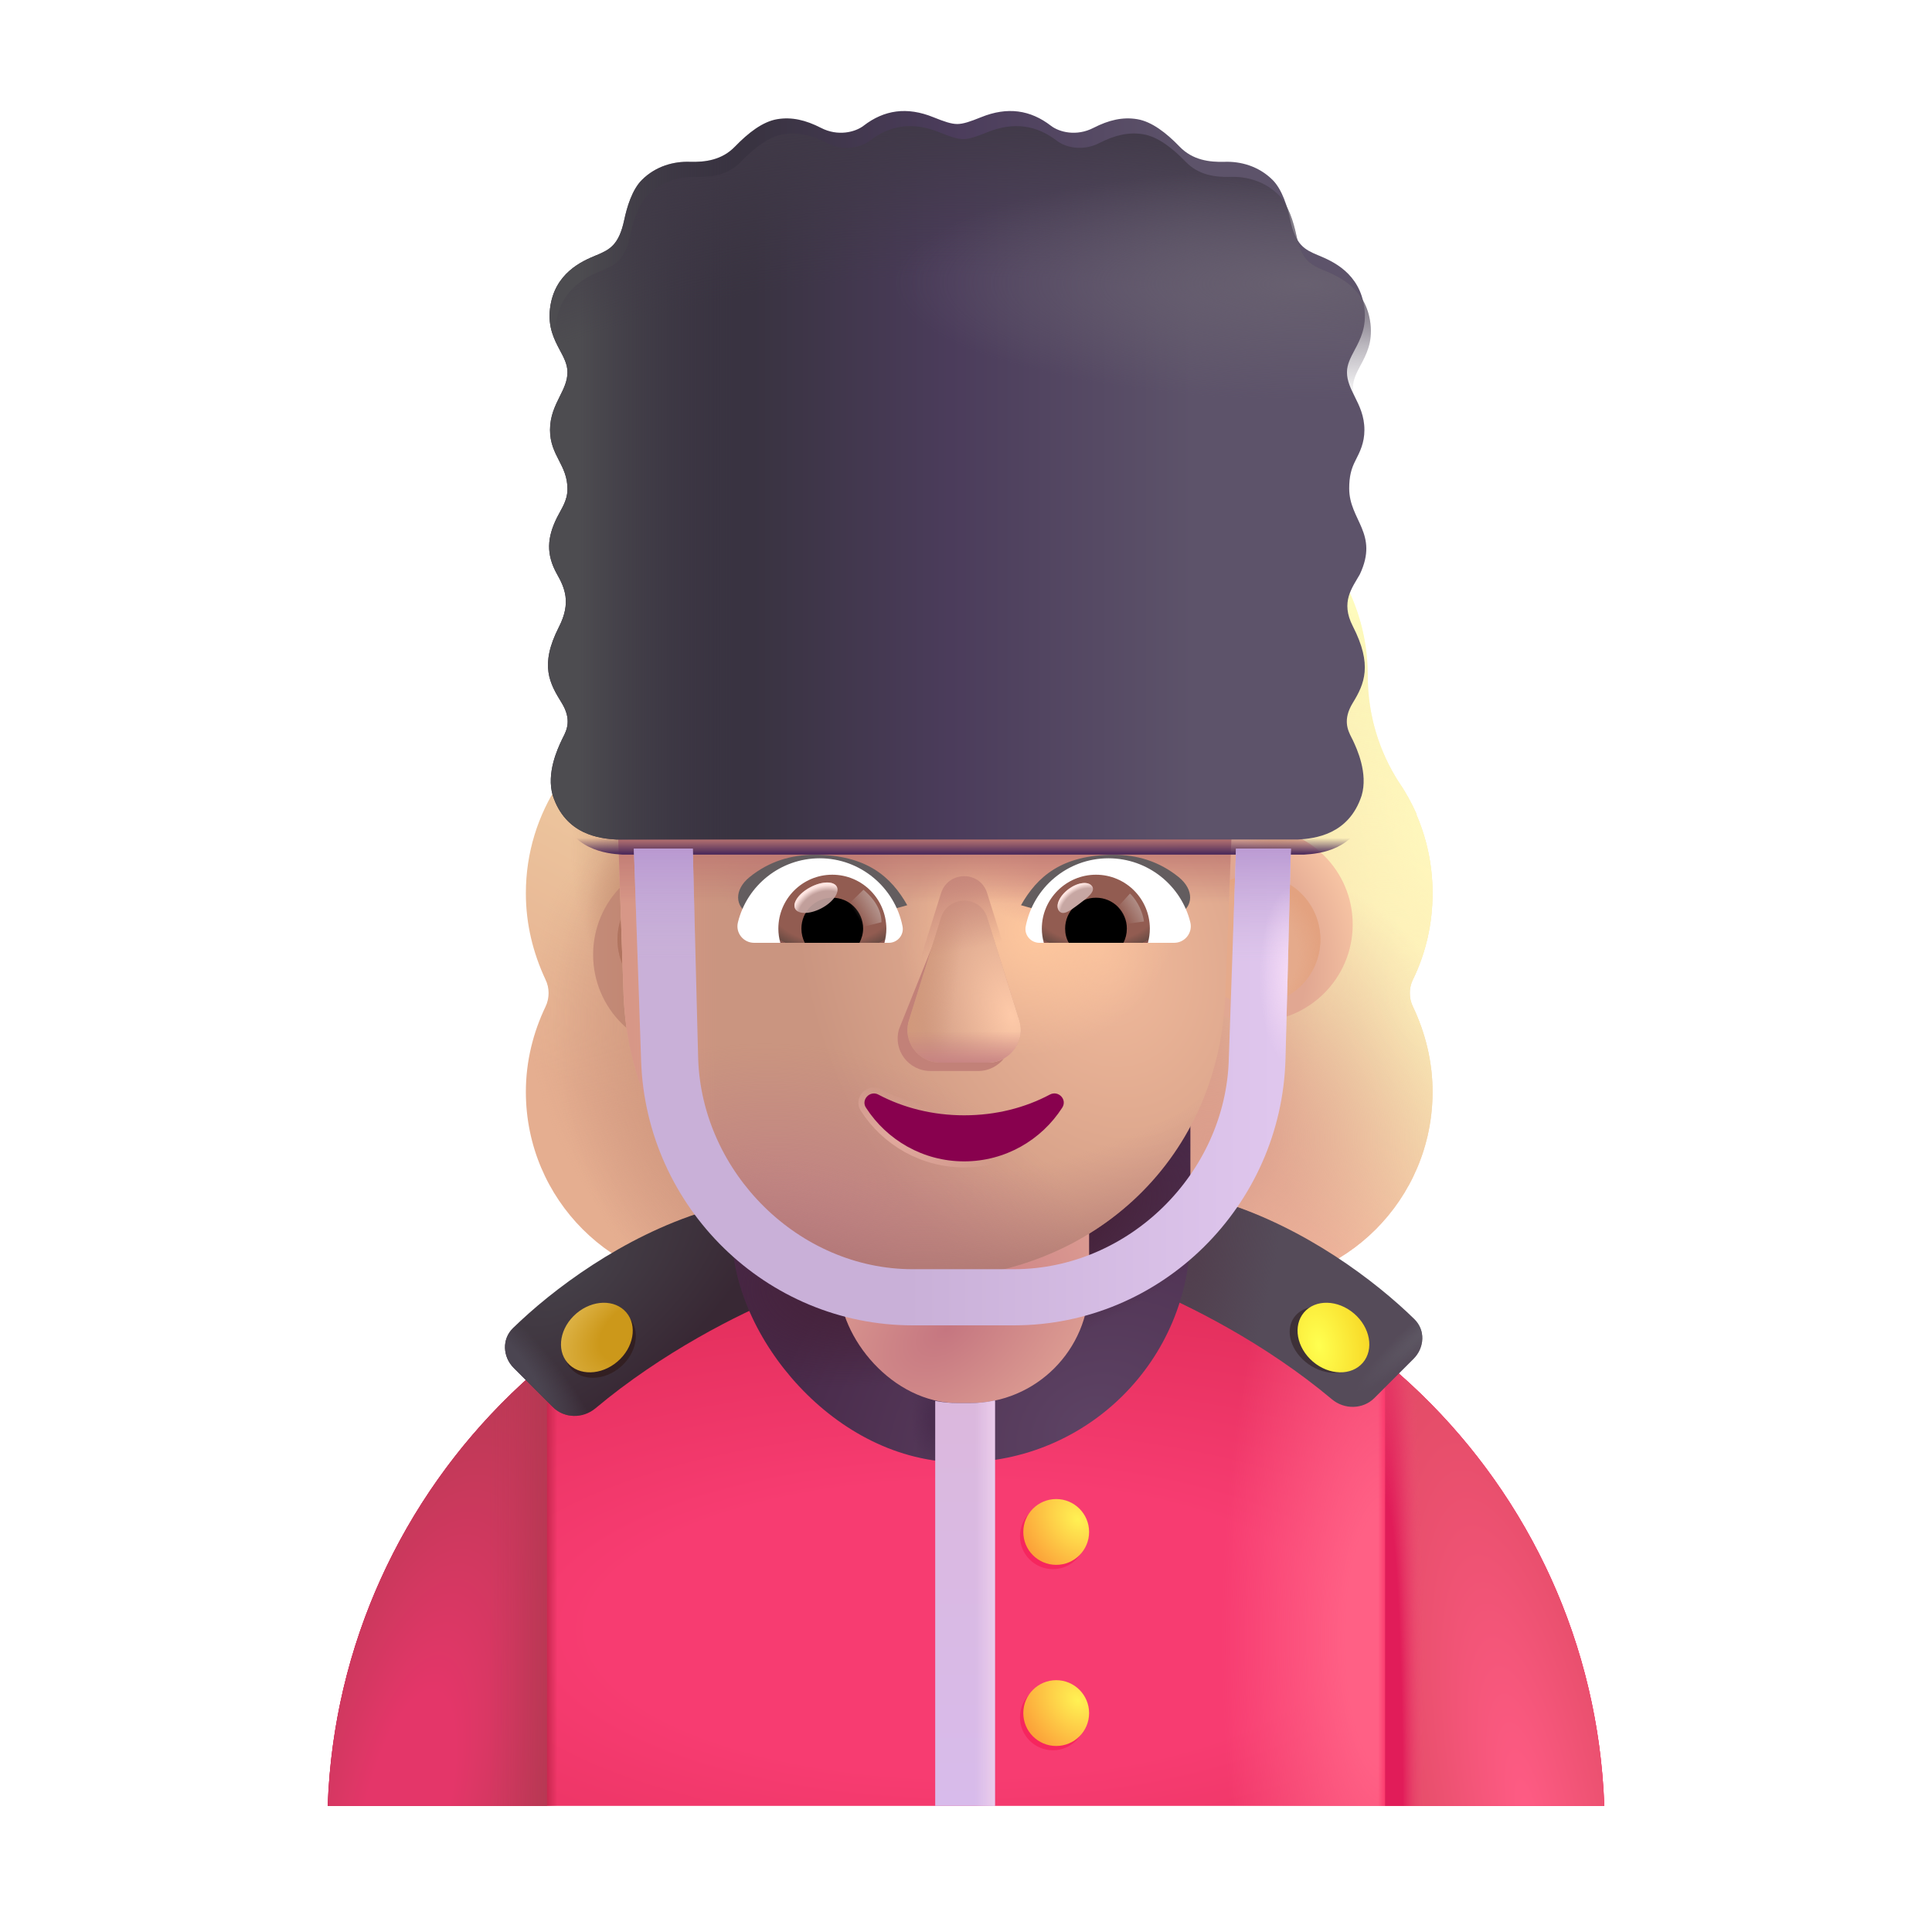 <svg width="32" height="32" viewBox="0 0 32 32" fill="none" xmlns="http://www.w3.org/2000/svg">
<g filter="url(#filter0_i_4002_2847)">
<path fill-rule="evenodd" clip-rule="evenodd" d="M23.154 16.972C23.366 16.537 23.478 16.051 23.478 15.545C23.478 15.078 23.382 14.639 23.209 14.239H23.215C23.134 14.058 23.044 13.887 22.933 13.726L22.931 13.723C22.587 13.197 22.405 12.58 22.405 11.952V11.942C22.405 10.12 20.928 8.643 19.106 8.643C18.924 8.643 18.752 8.562 18.651 8.41C18.053 7.58 17.072 7.034 15.969 7.034C14.866 7.034 13.884 7.58 13.287 8.41C13.186 8.552 13.014 8.643 12.832 8.643C12.803 8.643 12.775 8.643 12.746 8.644C10.964 8.689 9.532 10.149 9.532 11.942V11.952C9.532 12.58 9.35 13.197 9.006 13.723L9.004 13.727C8.661 14.252 8.46 14.868 8.46 15.545C8.46 16.061 8.581 16.537 8.784 16.972C8.854 17.113 8.854 17.285 8.784 17.427C8.581 17.852 8.46 18.328 8.46 18.834C8.46 20.615 9.897 22.052 11.678 22.052H20.26C22.041 22.052 23.478 20.615 23.478 18.834C23.478 18.328 23.356 17.852 23.154 17.427C23.083 17.285 23.083 17.113 23.154 16.972ZM10.894 14.299H10.882L12.08 16.655C12.204 19.457 13.297 16.655 15.969 16.655C18.64 16.655 19.805 19.774 19.928 16.972L21.064 13.775C21.011 12.53 20.108 12.443 19.928 12.443H16.708C15.437 12.443 14.237 11.82 13.519 10.769C13.396 10.596 13.14 10.626 13.058 10.82L12.976 11.014C12.75 11.575 12.319 12.004 11.786 12.249C11.771 12.254 11.753 12.261 11.735 12.269C11.717 12.277 11.699 12.284 11.684 12.289C11.448 12.412 10.894 12.779 10.873 13.728L10.884 14.034L10.894 14.299Z" fill="url(#paint0_linear_4002_2847)"/>
<path fill-rule="evenodd" clip-rule="evenodd" d="M23.154 16.972C23.366 16.537 23.478 16.051 23.478 15.545C23.478 15.078 23.382 14.639 23.209 14.239H23.215C23.134 14.058 23.044 13.887 22.933 13.726L22.931 13.723C22.587 13.197 22.405 12.58 22.405 11.952V11.942C22.405 10.12 20.928 8.643 19.106 8.643C18.924 8.643 18.752 8.562 18.651 8.41C18.053 7.58 17.072 7.034 15.969 7.034C14.866 7.034 13.884 7.58 13.287 8.41C13.186 8.552 13.014 8.643 12.832 8.643C12.803 8.643 12.775 8.643 12.746 8.644C10.964 8.689 9.532 10.149 9.532 11.942V11.952C9.532 12.58 9.35 13.197 9.006 13.723L9.004 13.727C8.661 14.252 8.46 14.868 8.46 15.545C8.46 16.061 8.581 16.537 8.784 16.972C8.854 17.113 8.854 17.285 8.784 17.427C8.581 17.852 8.46 18.328 8.46 18.834C8.46 20.615 9.897 22.052 11.678 22.052H20.26C22.041 22.052 23.478 20.615 23.478 18.834C23.478 18.328 23.356 17.852 23.154 17.427C23.083 17.285 23.083 17.113 23.154 16.972ZM10.894 14.299H10.882L12.08 16.655C12.204 19.457 13.297 16.655 15.969 16.655C18.64 16.655 19.805 19.774 19.928 16.972L21.064 13.775C21.011 12.53 20.108 12.443 19.928 12.443H16.708C15.437 12.443 14.237 11.82 13.519 10.769C13.396 10.596 13.14 10.626 13.058 10.82L12.976 11.014C12.75 11.575 12.319 12.004 11.786 12.249C11.771 12.254 11.753 12.261 11.735 12.269C11.717 12.277 11.699 12.284 11.684 12.289C11.448 12.412 10.894 12.779 10.873 13.728L10.884 14.034L10.894 14.299Z" fill="url(#paint1_radial_4002_2847)"/>
<path fill-rule="evenodd" clip-rule="evenodd" d="M23.154 16.972C23.366 16.537 23.478 16.051 23.478 15.545C23.478 15.078 23.382 14.639 23.209 14.239H23.215C23.134 14.058 23.044 13.887 22.933 13.726L22.931 13.723C22.587 13.197 22.405 12.58 22.405 11.952V11.942C22.405 10.12 20.928 8.643 19.106 8.643C18.924 8.643 18.752 8.562 18.651 8.41C18.053 7.58 17.072 7.034 15.969 7.034C14.866 7.034 13.884 7.58 13.287 8.41C13.186 8.552 13.014 8.643 12.832 8.643C12.803 8.643 12.775 8.643 12.746 8.644C10.964 8.689 9.532 10.149 9.532 11.942V11.952C9.532 12.58 9.35 13.197 9.006 13.723L9.004 13.727C8.661 14.252 8.46 14.868 8.46 15.545C8.46 16.061 8.581 16.537 8.784 16.972C8.854 17.113 8.854 17.285 8.784 17.427C8.581 17.852 8.46 18.328 8.46 18.834C8.46 20.615 9.897 22.052 11.678 22.052H20.26C22.041 22.052 23.478 20.615 23.478 18.834C23.478 18.328 23.356 17.852 23.154 17.427C23.083 17.285 23.083 17.113 23.154 16.972ZM10.894 14.299H10.882L12.08 16.655C12.204 19.457 13.297 16.655 15.969 16.655C18.64 16.655 19.805 19.774 19.928 16.972L21.064 13.775C21.011 12.53 20.108 12.443 19.928 12.443H16.708C15.437 12.443 14.237 11.82 13.519 10.769C13.396 10.596 13.14 10.626 13.058 10.82L12.976 11.014C12.75 11.575 12.319 12.004 11.786 12.249C11.771 12.254 11.753 12.261 11.735 12.269C11.717 12.277 11.699 12.284 11.684 12.289C11.448 12.412 10.894 12.779 10.873 13.728L10.884 14.034L10.894 14.299Z" fill="url(#paint2_radial_4002_2847)"/>
<path fill-rule="evenodd" clip-rule="evenodd" d="M23.154 16.972C23.366 16.537 23.478 16.051 23.478 15.545C23.478 15.078 23.382 14.639 23.209 14.239H23.215C23.134 14.058 23.044 13.887 22.933 13.726L22.931 13.723C22.587 13.197 22.405 12.58 22.405 11.952V11.942C22.405 10.12 20.928 8.643 19.106 8.643C18.924 8.643 18.752 8.562 18.651 8.41C18.053 7.58 17.072 7.034 15.969 7.034C14.866 7.034 13.884 7.58 13.287 8.41C13.186 8.552 13.014 8.643 12.832 8.643C12.803 8.643 12.775 8.643 12.746 8.644C10.964 8.689 9.532 10.149 9.532 11.942V11.952C9.532 12.58 9.35 13.197 9.006 13.723L9.004 13.727C8.661 14.252 8.46 14.868 8.46 15.545C8.46 16.061 8.581 16.537 8.784 16.972C8.854 17.113 8.854 17.285 8.784 17.427C8.581 17.852 8.46 18.328 8.46 18.834C8.46 20.615 9.897 22.052 11.678 22.052H20.26C22.041 22.052 23.478 20.615 23.478 18.834C23.478 18.328 23.356 17.852 23.154 17.427C23.083 17.285 23.083 17.113 23.154 16.972ZM10.894 14.299H10.882L12.08 16.655C12.204 19.457 13.297 16.655 15.969 16.655C18.64 16.655 19.805 19.774 19.928 16.972L21.064 13.775C21.011 12.53 20.108 12.443 19.928 12.443H16.708C15.437 12.443 14.237 11.82 13.519 10.769C13.396 10.596 13.14 10.626 13.058 10.82L12.976 11.014C12.75 11.575 12.319 12.004 11.786 12.249C11.771 12.254 11.753 12.261 11.735 12.269C11.717 12.277 11.699 12.284 11.684 12.289C11.448 12.412 10.894 12.779 10.873 13.728L10.884 14.034L10.894 14.299Z" fill="url(#paint3_radial_4002_2847)"/>
<path fill-rule="evenodd" clip-rule="evenodd" d="M23.154 16.972C23.366 16.537 23.478 16.051 23.478 15.545C23.478 15.078 23.382 14.639 23.209 14.239H23.215C23.134 14.058 23.044 13.887 22.933 13.726L22.931 13.723C22.587 13.197 22.405 12.58 22.405 11.952V11.942C22.405 10.12 20.928 8.643 19.106 8.643C18.924 8.643 18.752 8.562 18.651 8.41C18.053 7.58 17.072 7.034 15.969 7.034C14.866 7.034 13.884 7.58 13.287 8.41C13.186 8.552 13.014 8.643 12.832 8.643C12.803 8.643 12.775 8.643 12.746 8.644C10.964 8.689 9.532 10.149 9.532 11.942V11.952C9.532 12.58 9.35 13.197 9.006 13.723L9.004 13.727C8.661 14.252 8.46 14.868 8.46 15.545C8.46 16.061 8.581 16.537 8.784 16.972C8.854 17.113 8.854 17.285 8.784 17.427C8.581 17.852 8.46 18.328 8.46 18.834C8.46 20.615 9.897 22.052 11.678 22.052H20.26C22.041 22.052 23.478 20.615 23.478 18.834C23.478 18.328 23.356 17.852 23.154 17.427C23.083 17.285 23.083 17.113 23.154 16.972ZM10.894 14.299H10.882L12.08 16.655C12.204 19.457 13.297 16.655 15.969 16.655C18.64 16.655 19.805 19.774 19.928 16.972L21.064 13.775C21.011 12.53 20.108 12.443 19.928 12.443H16.708C15.437 12.443 14.237 11.82 13.519 10.769C13.396 10.596 13.14 10.626 13.058 10.82L12.976 11.014C12.75 11.575 12.319 12.004 11.786 12.249C11.771 12.254 11.753 12.261 11.735 12.269C11.717 12.277 11.699 12.284 11.684 12.289C11.448 12.412 10.894 12.779 10.873 13.728L10.884 14.034L10.894 14.299Z" fill="url(#paint4_radial_4002_2847)"/>
<path fill-rule="evenodd" clip-rule="evenodd" d="M23.154 16.972C23.366 16.537 23.478 16.051 23.478 15.545C23.478 15.078 23.382 14.639 23.209 14.239H23.215C23.134 14.058 23.044 13.887 22.933 13.726L22.931 13.723C22.587 13.197 22.405 12.58 22.405 11.952V11.942C22.405 10.12 20.928 8.643 19.106 8.643C18.924 8.643 18.752 8.562 18.651 8.41C18.053 7.58 17.072 7.034 15.969 7.034C14.866 7.034 13.884 7.58 13.287 8.41C13.186 8.552 13.014 8.643 12.832 8.643C12.803 8.643 12.775 8.643 12.746 8.644C10.964 8.689 9.532 10.149 9.532 11.942V11.952C9.532 12.58 9.35 13.197 9.006 13.723L9.004 13.727C8.661 14.252 8.46 14.868 8.46 15.545C8.46 16.061 8.581 16.537 8.784 16.972C8.854 17.113 8.854 17.285 8.784 17.427C8.581 17.852 8.46 18.328 8.46 18.834C8.46 20.615 9.897 22.052 11.678 22.052H20.26C22.041 22.052 23.478 20.615 23.478 18.834C23.478 18.328 23.356 17.852 23.154 17.427C23.083 17.285 23.083 17.113 23.154 16.972ZM10.894 14.299H10.882L12.08 16.655C12.204 19.457 13.297 16.655 15.969 16.655C18.64 16.655 19.805 19.774 19.928 16.972L21.064 13.775C21.011 12.53 20.108 12.443 19.928 12.443H16.708C15.437 12.443 14.237 11.82 13.519 10.769C13.396 10.596 13.14 10.626 13.058 10.82L12.976 11.014C12.75 11.575 12.319 12.004 11.786 12.249C11.771 12.254 11.753 12.261 11.735 12.269C11.717 12.277 11.699 12.284 11.684 12.289C11.448 12.412 10.894 12.779 10.873 13.728L10.884 14.034L10.894 14.299Z" fill="url(#paint5_radial_4002_2847)"/>
<path fill-rule="evenodd" clip-rule="evenodd" d="M23.154 16.972C23.366 16.537 23.478 16.051 23.478 15.545C23.478 15.078 23.382 14.639 23.209 14.239H23.215C23.134 14.058 23.044 13.887 22.933 13.726L22.931 13.723C22.587 13.197 22.405 12.58 22.405 11.952V11.942C22.405 10.12 20.928 8.643 19.106 8.643C18.924 8.643 18.752 8.562 18.651 8.41C18.053 7.58 17.072 7.034 15.969 7.034C14.866 7.034 13.884 7.58 13.287 8.41C13.186 8.552 13.014 8.643 12.832 8.643C12.803 8.643 12.775 8.643 12.746 8.644C10.964 8.689 9.532 10.149 9.532 11.942V11.952C9.532 12.58 9.35 13.197 9.006 13.723L9.004 13.727C8.661 14.252 8.46 14.868 8.46 15.545C8.46 16.061 8.581 16.537 8.784 16.972C8.854 17.113 8.854 17.285 8.784 17.427C8.581 17.852 8.46 18.328 8.46 18.834C8.46 20.615 9.897 22.052 11.678 22.052H20.26C22.041 22.052 23.478 20.615 23.478 18.834C23.478 18.328 23.356 17.852 23.154 17.427C23.083 17.285 23.083 17.113 23.154 16.972ZM10.894 14.299H10.882L12.08 16.655C12.204 19.457 13.297 16.655 15.969 16.655C18.64 16.655 19.805 19.774 19.928 16.972L21.064 13.775C21.011 12.53 20.108 12.443 19.928 12.443H16.708C15.437 12.443 14.237 11.82 13.519 10.769C13.396 10.596 13.14 10.626 13.058 10.82L12.976 11.014C12.75 11.575 12.319 12.004 11.786 12.249C11.771 12.254 11.753 12.261 11.735 12.269C11.717 12.277 11.699 12.284 11.684 12.289C11.448 12.412 10.894 12.779 10.873 13.728L10.884 14.034L10.894 14.299Z" fill="url(#paint6_radial_4002_2847)"/>
<path fill-rule="evenodd" clip-rule="evenodd" d="M23.154 16.972C23.366 16.537 23.478 16.051 23.478 15.545C23.478 15.078 23.382 14.639 23.209 14.239H23.215C23.134 14.058 23.044 13.887 22.933 13.726L22.931 13.723C22.587 13.197 22.405 12.58 22.405 11.952V11.942C22.405 10.12 20.928 8.643 19.106 8.643C18.924 8.643 18.752 8.562 18.651 8.41C18.053 7.58 17.072 7.034 15.969 7.034C14.866 7.034 13.884 7.58 13.287 8.41C13.186 8.552 13.014 8.643 12.832 8.643C12.803 8.643 12.775 8.643 12.746 8.644C10.964 8.689 9.532 10.149 9.532 11.942V11.952C9.532 12.58 9.35 13.197 9.006 13.723L9.004 13.727C8.661 14.252 8.46 14.868 8.46 15.545C8.46 16.061 8.581 16.537 8.784 16.972C8.854 17.113 8.854 17.285 8.784 17.427C8.581 17.852 8.46 18.328 8.46 18.834C8.46 20.615 9.897 22.052 11.678 22.052H20.26C22.041 22.052 23.478 20.615 23.478 18.834C23.478 18.328 23.356 17.852 23.154 17.427C23.083 17.285 23.083 17.113 23.154 16.972ZM10.894 14.299H10.882L12.08 16.655C12.204 19.457 13.297 16.655 15.969 16.655C18.64 16.655 19.805 19.774 19.928 16.972L21.064 13.775C21.011 12.53 20.108 12.443 19.928 12.443H16.708C15.437 12.443 14.237 11.82 13.519 10.769C13.396 10.596 13.14 10.626 13.058 10.82L12.976 11.014C12.75 11.575 12.319 12.004 11.786 12.249C11.771 12.254 11.753 12.261 11.735 12.269C11.717 12.277 11.699 12.284 11.684 12.289C11.448 12.412 10.894 12.779 10.873 13.728L10.884 14.034L10.894 14.299Z" fill="url(#paint7_radial_4002_2847)"/>
<path fill-rule="evenodd" clip-rule="evenodd" d="M23.154 16.972C23.366 16.537 23.478 16.051 23.478 15.545C23.478 15.078 23.382 14.639 23.209 14.239H23.215C23.134 14.058 23.044 13.887 22.933 13.726L22.931 13.723C22.587 13.197 22.405 12.58 22.405 11.952V11.942C22.405 10.12 20.928 8.643 19.106 8.643C18.924 8.643 18.752 8.562 18.651 8.41C18.053 7.58 17.072 7.034 15.969 7.034C14.866 7.034 13.884 7.58 13.287 8.41C13.186 8.552 13.014 8.643 12.832 8.643C12.803 8.643 12.775 8.643 12.746 8.644C10.964 8.689 9.532 10.149 9.532 11.942V11.952C9.532 12.58 9.35 13.197 9.006 13.723L9.004 13.727C8.661 14.252 8.46 14.868 8.46 15.545C8.46 16.061 8.581 16.537 8.784 16.972C8.854 17.113 8.854 17.285 8.784 17.427C8.581 17.852 8.46 18.328 8.46 18.834C8.46 20.615 9.897 22.052 11.678 22.052H20.26C22.041 22.052 23.478 20.615 23.478 18.834C23.478 18.328 23.356 17.852 23.154 17.427C23.083 17.285 23.083 17.113 23.154 16.972ZM10.894 14.299H10.882L12.08 16.655C12.204 19.457 13.297 16.655 15.969 16.655C18.64 16.655 19.805 19.774 19.928 16.972L21.064 13.775C21.011 12.53 20.108 12.443 19.928 12.443H16.708C15.437 12.443 14.237 11.82 13.519 10.769C13.396 10.596 13.14 10.626 13.058 10.82L12.976 11.014C12.75 11.575 12.319 12.004 11.786 12.249C11.771 12.254 11.753 12.261 11.735 12.269C11.717 12.277 11.699 12.284 11.684 12.289C11.448 12.412 10.894 12.779 10.873 13.728L10.884 14.034L10.894 14.299Z" fill="url(#paint8_radial_4002_2847)"/>
<path fill-rule="evenodd" clip-rule="evenodd" d="M23.154 16.972C23.366 16.537 23.478 16.051 23.478 15.545C23.478 15.078 23.382 14.639 23.209 14.239H23.215C23.134 14.058 23.044 13.887 22.933 13.726L22.931 13.723C22.587 13.197 22.405 12.58 22.405 11.952V11.942C22.405 10.12 20.928 8.643 19.106 8.643C18.924 8.643 18.752 8.562 18.651 8.41C18.053 7.58 17.072 7.034 15.969 7.034C14.866 7.034 13.884 7.58 13.287 8.41C13.186 8.552 13.014 8.643 12.832 8.643C12.803 8.643 12.775 8.643 12.746 8.644C10.964 8.689 9.532 10.149 9.532 11.942V11.952C9.532 12.58 9.35 13.197 9.006 13.723L9.004 13.727C8.661 14.252 8.46 14.868 8.46 15.545C8.46 16.061 8.581 16.537 8.784 16.972C8.854 17.113 8.854 17.285 8.784 17.427C8.581 17.852 8.46 18.328 8.46 18.834C8.46 20.615 9.897 22.052 11.678 22.052H20.26C22.041 22.052 23.478 20.615 23.478 18.834C23.478 18.328 23.356 17.852 23.154 17.427C23.083 17.285 23.083 17.113 23.154 16.972ZM10.894 14.299H10.882L12.08 16.655C12.204 19.457 13.297 16.655 15.969 16.655C18.64 16.655 19.805 19.774 19.928 16.972L21.064 13.775C21.011 12.53 20.108 12.443 19.928 12.443H16.708C15.437 12.443 14.237 11.82 13.519 10.769C13.396 10.596 13.14 10.626 13.058 10.82L12.976 11.014C12.75 11.575 12.319 12.004 11.786 12.249C11.771 12.254 11.753 12.261 11.735 12.269C11.717 12.277 11.699 12.284 11.684 12.289C11.448 12.412 10.894 12.779 10.873 13.728L10.884 14.034L10.894 14.299Z" fill="url(#paint9_radial_4002_2847)"/>
<path fill-rule="evenodd" clip-rule="evenodd" d="M23.154 16.972C23.366 16.537 23.478 16.051 23.478 15.545C23.478 15.078 23.382 14.639 23.209 14.239H23.215C23.134 14.058 23.044 13.887 22.933 13.726L22.931 13.723C22.587 13.197 22.405 12.58 22.405 11.952V11.942C22.405 10.12 20.928 8.643 19.106 8.643C18.924 8.643 18.752 8.562 18.651 8.41C18.053 7.58 17.072 7.034 15.969 7.034C14.866 7.034 13.884 7.58 13.287 8.41C13.186 8.552 13.014 8.643 12.832 8.643C12.803 8.643 12.775 8.643 12.746 8.644C10.964 8.689 9.532 10.149 9.532 11.942V11.952C9.532 12.58 9.35 13.197 9.006 13.723L9.004 13.727C8.661 14.252 8.46 14.868 8.46 15.545C8.46 16.061 8.581 16.537 8.784 16.972C8.854 17.113 8.854 17.285 8.784 17.427C8.581 17.852 8.46 18.328 8.46 18.834C8.46 20.615 9.897 22.052 11.678 22.052H20.26C22.041 22.052 23.478 20.615 23.478 18.834C23.478 18.328 23.356 17.852 23.154 17.427C23.083 17.285 23.083 17.113 23.154 16.972ZM10.894 14.299H10.882L12.08 16.655C12.204 19.457 13.297 16.655 15.969 16.655C18.64 16.655 19.805 19.774 19.928 16.972L21.064 13.775C21.011 12.53 20.108 12.443 19.928 12.443H16.708C15.437 12.443 14.237 11.82 13.519 10.769C13.396 10.596 13.14 10.626 13.058 10.82L12.976 11.014C12.75 11.575 12.319 12.004 11.786 12.249C11.771 12.254 11.753 12.261 11.735 12.269C11.717 12.277 11.699 12.284 11.684 12.289C11.448 12.412 10.894 12.779 10.873 13.728L10.884 14.034L10.894 14.299Z" fill="url(#paint10_radial_4002_2847)"/>
</g>
<path d="M5.428 29.911H26.572C26.383 24.555 21.981 20.271 16.578 20.271H15.422C10.019 20.271 5.617 24.555 5.428 29.911Z" fill="url(#paint11_radial_4002_2847)"/>
<path d="M5.428 29.911H26.572C26.383 24.555 21.981 20.271 16.578 20.271H15.422C10.019 20.271 5.617 24.555 5.428 29.911Z" fill="url(#paint12_radial_4002_2847)"/>
<path d="M5.428 29.911H26.572C26.383 24.555 21.981 20.271 16.578 20.271H15.422C10.019 20.271 5.617 24.555 5.428 29.911Z" fill="url(#paint13_linear_4002_2847)"/>
<path d="M5.428 29.911H26.572C26.383 24.555 21.981 20.271 16.578 20.271H15.422C10.019 20.271 5.617 24.555 5.428 29.911Z" fill="url(#paint14_linear_4002_2847)"/>
<path d="M9.058 29.911H5.428C5.533 26.952 6.923 24.32 9.058 22.556V29.911Z" fill="url(#paint15_radial_4002_2847)"/>
<path d="M9.058 29.911H5.428C5.533 26.952 6.923 24.32 9.058 22.556V29.911Z" fill="url(#paint16_linear_4002_2847)"/>
<path d="M22.942 29.911H26.572C26.467 26.952 25.077 24.32 22.942 22.556V29.911Z" fill="url(#paint17_radial_4002_2847)"/>
<path d="M22.942 29.911H26.572C26.467 26.952 25.077 24.32 22.942 22.556V29.911Z" fill="url(#paint18_radial_4002_2847)"/>
<g filter="url(#filter1_i_4002_2847)">
<path d="M11.926 20.161C10.563 20.579 9.388 21.469 8.747 22.097C8.562 22.278 8.575 22.572 8.758 22.756L9.407 23.405C9.598 23.596 9.906 23.599 10.113 23.426C11.208 22.506 12.498 21.853 13.219 21.568L11.926 20.161Z" fill="url(#paint19_radial_4002_2847)"/>
<path d="M11.926 20.161C10.563 20.579 9.388 21.469 8.747 22.097C8.562 22.278 8.575 22.572 8.758 22.756L9.407 23.405C9.598 23.596 9.906 23.599 10.113 23.426C11.208 22.506 12.498 21.853 13.219 21.568L11.926 20.161Z" fill="url(#paint20_radial_4002_2847)"/>
</g>
<g filter="url(#filter2_ii_4002_2847)">
<path d="M20.046 20.161C21.41 20.579 22.584 21.469 23.225 22.097C23.41 22.278 23.398 22.572 23.214 22.756L22.565 23.405C22.374 23.596 22.066 23.599 21.86 23.426C20.764 22.506 19.474 21.853 18.753 21.568L20.046 20.161Z" fill="#554B59"/>
<path d="M20.046 20.161C21.41 20.579 22.584 21.469 23.225 22.097C23.41 22.278 23.398 22.572 23.214 22.756L22.565 23.405C22.374 23.596 22.066 23.599 21.86 23.426C20.764 22.506 19.474 21.853 18.753 21.568L20.046 20.161Z" fill="url(#paint21_radial_4002_2847)"/>
<path d="M20.046 20.161C21.41 20.579 22.584 21.469 23.225 22.097C23.41 22.278 23.398 22.572 23.214 22.756L22.565 23.405C22.374 23.596 22.066 23.599 21.86 23.426C20.764 22.506 19.474 21.853 18.753 21.568L20.046 20.161Z" fill="url(#paint22_radial_4002_2847)"/>
</g>
<g filter="url(#filter3_f_4002_2847)">
<ellipse cx="9.937" cy="22.244" rx="0.641" ry="0.524" transform="rotate(-40.534 9.937 22.244)" fill="#321F22"/>
</g>
<ellipse cx="9.886" cy="22.154" rx="0.641" ry="0.524" transform="rotate(-40.534 9.886 22.154)" fill="url(#paint23_radial_4002_2847)"/>
<g filter="url(#filter4_f_4002_2847)">
<ellipse rx="0.641" ry="0.494" transform="matrix(-0.816 -0.578 -0.578 0.816 21.957 22.191)" fill="#3E3138"/>
</g>
<ellipse rx="0.641" ry="0.524" transform="matrix(-0.76 -0.65 -0.65 0.76 22.086 22.154)" fill="url(#paint24_radial_4002_2847)"/>
<g filter="url(#filter5_iii_4002_2847)">
<rect x="12.172" y="14.927" width="7.594" height="9.594" rx="3.797" fill="url(#paint25_radial_4002_2847)"/>
<rect x="12.172" y="14.927" width="7.594" height="9.594" rx="3.797" fill="url(#paint26_radial_4002_2847)"/>
<rect x="12.172" y="14.927" width="7.594" height="9.594" rx="3.797" fill="url(#paint27_radial_4002_2847)"/>
</g>
<rect x="13.898" y="18.099" width="4.141" height="5.141" rx="1.969" fill="url(#paint28_radial_4002_2847)"/>
<path d="M15.49 23.203V29.911H16.479V23.197C16.347 23.225 16.21 23.239 16.07 23.239H15.867C15.738 23.239 15.612 23.227 15.49 23.203Z" fill="url(#paint29_linear_4002_2847)"/>
<path d="M15.49 23.203V29.911H16.479V23.197C16.347 23.225 16.21 23.239 16.07 23.239H15.867C15.738 23.239 15.612 23.227 15.49 23.203Z" fill="url(#paint30_linear_4002_2847)"/>
<g filter="url(#filter6_f_4002_2847)">
<circle cx="17.439" cy="25.445" r="0.545" fill="#F6265E"/>
</g>
<g filter="url(#filter7_f_4002_2847)">
<circle cx="17.439" cy="28.445" r="0.545" fill="#F6265E"/>
</g>
<circle cx="17.494" cy="25.374" r="0.545" fill="url(#paint31_radial_4002_2847)"/>
<circle cx="17.494" cy="28.374" r="0.545" fill="url(#paint32_radial_4002_2847)"/>
<path d="M16.324 20.342C16.574 20.352 16.834 20.372 17.094 20.392C16.834 20.372 16.584 20.352 16.324 20.342Z" fill="url(#paint33_linear_4002_2847)"/>
<path d="M15.994 20.342C15.984 20.342 15.974 20.342 15.954 20.342C16.054 20.342 16.144 20.342 16.244 20.352C16.164 20.342 16.074 20.342 15.994 20.342Z" fill="url(#paint34_linear_4002_2847)"/>
<g filter="url(#filter8_i_4002_2847)">
<path d="M11.283 17.171C12.172 17.171 12.892 16.451 12.892 15.562C12.892 14.673 12.172 13.953 11.283 13.953C10.394 13.953 9.674 14.673 9.674 15.562C9.674 16.451 10.394 17.171 11.283 17.171Z" fill="url(#paint35_linear_4002_2847)"/>
</g>
<g filter="url(#filter9_i_4002_2847)">
<path d="M20.796 17.171C21.685 17.171 22.405 16.451 22.405 15.562C22.405 14.673 21.685 13.953 20.796 13.953C19.907 13.953 19.187 14.673 19.187 15.562C19.187 16.451 19.907 17.171 20.796 17.171Z" fill="url(#paint36_radial_4002_2847)"/>
<path d="M20.796 17.171C21.685 17.171 22.405 16.451 22.405 15.562C22.405 14.673 21.685 13.953 20.796 13.953C19.907 13.953 19.187 14.673 19.187 15.562C19.187 16.451 19.907 17.171 20.796 17.171Z" fill="url(#paint37_radial_4002_2847)"/>
</g>
<g filter="url(#filter10_f_4002_2847)">
<path d="M20.796 16.636C21.389 16.636 21.87 16.155 21.87 15.562C21.87 14.969 21.389 14.488 20.796 14.488C20.203 14.488 19.722 14.969 19.722 15.562C19.722 16.155 20.203 16.636 20.796 16.636Z" fill="#E5AA8B"/>
<path d="M20.796 16.636C21.389 16.636 21.87 16.155 21.87 15.562C21.87 14.969 21.389 14.488 20.796 14.488C20.203 14.488 19.722 14.969 19.722 15.562C19.722 16.155 20.203 16.636 20.796 16.636Z" fill="url(#paint38_radial_4002_2847)"/>
</g>
<g filter="url(#filter11_f_4002_2847)">
<path d="M11.302 16.636C11.896 16.636 12.377 16.155 12.377 15.562C12.377 14.969 11.896 14.488 11.302 14.488C10.709 14.488 10.228 14.969 10.228 15.562C10.228 16.155 10.709 16.636 11.302 16.636Z" fill="#B47A6C"/>
<path d="M11.302 16.636C11.896 16.636 12.377 16.155 12.377 15.562C12.377 14.969 11.896 14.488 11.302 14.488C10.709 14.488 10.228 14.969 10.228 15.562C10.228 16.155 10.709 16.636 11.302 16.636Z" fill="url(#paint39_radial_4002_2847)"/>
</g>
<g filter="url(#filter12_iii_4002_2847)">
<path d="M10.883 14.034L10.873 13.728C10.894 12.779 11.448 12.412 11.683 12.289C11.699 12.284 11.717 12.276 11.735 12.269C11.753 12.261 11.771 12.254 11.786 12.248C12.319 12.004 12.75 11.575 12.976 11.014L13.058 10.82C13.14 10.626 13.396 10.595 13.519 10.769C14.237 11.82 15.437 12.442 16.708 12.442H19.928C20.108 12.442 21.011 12.53 21.064 13.774L20.945 16.848C20.822 19.65 18.634 21.532 15.962 21.532C13.291 21.532 11.102 19.65 10.979 16.848L10.883 14.034Z" fill="url(#paint40_radial_4002_2847)"/>
<path d="M10.883 14.034L10.873 13.728C10.894 12.779 11.448 12.412 11.683 12.289C11.699 12.284 11.717 12.276 11.735 12.269C11.753 12.261 11.771 12.254 11.786 12.248C12.319 12.004 12.75 11.575 12.976 11.014L13.058 10.82C13.14 10.626 13.396 10.595 13.519 10.769C14.237 11.82 15.437 12.442 16.708 12.442H19.928C20.108 12.442 21.011 12.53 21.064 13.774L20.945 16.848C20.822 19.65 18.634 21.532 15.962 21.532C13.291 21.532 11.102 19.65 10.979 16.848L10.883 14.034Z" fill="url(#paint41_radial_4002_2847)"/>
<path d="M10.883 14.034L10.873 13.728C10.894 12.779 11.448 12.412 11.683 12.289C11.699 12.284 11.717 12.276 11.735 12.269C11.753 12.261 11.771 12.254 11.786 12.248C12.319 12.004 12.75 11.575 12.976 11.014L13.058 10.82C13.14 10.626 13.396 10.595 13.519 10.769C14.237 11.82 15.437 12.442 16.708 12.442H19.928C20.108 12.442 21.011 12.53 21.064 13.774L20.945 16.848C20.822 19.65 18.634 21.532 15.962 21.532C13.291 21.532 11.102 19.65 10.979 16.848L10.883 14.034Z" fill="url(#paint42_radial_4002_2847)"/>
<path d="M10.883 14.034L10.873 13.728C10.894 12.779 11.448 12.412 11.683 12.289C11.699 12.284 11.717 12.276 11.735 12.269C11.753 12.261 11.771 12.254 11.786 12.248C12.319 12.004 12.75 11.575 12.976 11.014L13.058 10.82C13.14 10.626 13.396 10.595 13.519 10.769C14.237 11.82 15.437 12.442 16.708 12.442H19.928C20.108 12.442 21.011 12.53 21.064 13.774L20.945 16.848C20.822 19.65 18.634 21.532 15.962 21.532C13.291 21.532 11.102 19.65 10.979 16.848L10.883 14.034Z" fill="url(#paint43_radial_4002_2847)"/>
<path d="M10.883 14.034L10.873 13.728C10.894 12.779 11.448 12.412 11.683 12.289C11.699 12.284 11.717 12.276 11.735 12.269C11.753 12.261 11.771 12.254 11.786 12.248C12.319 12.004 12.75 11.575 12.976 11.014L13.058 10.82C13.14 10.626 13.396 10.595 13.519 10.769C14.237 11.82 15.437 12.442 16.708 12.442H19.928C20.108 12.442 21.011 12.53 21.064 13.774L20.945 16.848C20.822 19.65 18.634 21.532 15.962 21.532C13.291 21.532 11.102 19.65 10.979 16.848L10.883 14.034Z" fill="url(#paint44_radial_4002_2847)"/>
<path d="M10.883 14.034L10.873 13.728C10.894 12.779 11.448 12.412 11.683 12.289C11.699 12.284 11.717 12.276 11.735 12.269C11.753 12.261 11.771 12.254 11.786 12.248C12.319 12.004 12.75 11.575 12.976 11.014L13.058 10.82C13.14 10.626 13.396 10.595 13.519 10.769C14.237 11.82 15.437 12.442 16.708 12.442H19.928C20.108 12.442 21.011 12.53 21.064 13.774L20.945 16.848C20.822 19.65 18.634 21.532 15.962 21.532C13.291 21.532 11.102 19.65 10.979 16.848L10.883 14.034Z" fill="url(#paint45_radial_4002_2847)"/>
<path d="M10.883 14.034L10.873 13.728C10.894 12.779 11.448 12.412 11.683 12.289C11.699 12.284 11.717 12.276 11.735 12.269C11.753 12.261 11.771 12.254 11.786 12.248C12.319 12.004 12.75 11.575 12.976 11.014L13.058 10.82C13.14 10.626 13.396 10.595 13.519 10.769C14.237 11.82 15.437 12.442 16.708 12.442H19.928C20.108 12.442 21.011 12.53 21.064 13.774L20.945 16.848C20.822 19.65 18.634 21.532 15.962 21.532C13.291 21.532 11.102 19.65 10.979 16.848L10.883 14.034Z" fill="url(#paint46_radial_4002_2847)"/>
<path d="M10.883 14.034L10.873 13.728C10.894 12.779 11.448 12.412 11.683 12.289C11.699 12.284 11.717 12.276 11.735 12.269C11.753 12.261 11.771 12.254 11.786 12.248C12.319 12.004 12.75 11.575 12.976 11.014L13.058 10.82C13.14 10.626 13.396 10.595 13.519 10.769C14.237 11.82 15.437 12.442 16.708 12.442H19.928C20.108 12.442 21.011 12.53 21.064 13.774L20.945 16.848C20.822 19.65 18.634 21.532 15.962 21.532C13.291 21.532 11.102 19.65 10.979 16.848L10.883 14.034Z" fill="url(#paint47_linear_4002_2847)"/>
<path d="M10.883 14.034L10.873 13.728C10.894 12.779 11.448 12.412 11.683 12.289C11.699 12.284 11.717 12.276 11.735 12.269C11.753 12.261 11.771 12.254 11.786 12.248C12.319 12.004 12.75 11.575 12.976 11.014L13.058 10.82C13.14 10.626 13.396 10.595 13.519 10.769C14.237 11.82 15.437 12.442 16.708 12.442H19.928C20.108 12.442 21.011 12.53 21.064 13.774L20.945 16.848C20.822 19.65 18.634 21.532 15.962 21.532C13.291 21.532 11.102 19.65 10.979 16.848L10.883 14.034Z" fill="url(#paint48_linear_4002_2847)"/>
</g>
<g filter="url(#filter13_f_4002_2847)">
<path d="M15.576 15.339L14.893 17.039C14.784 17.389 15.044 17.739 15.413 17.739H16.2C16.568 17.739 16.829 17.384 16.72 17.039L16.189 15.339C16.075 14.963 15.695 14.963 15.576 15.339Z" fill="#C28178"/>
</g>
<g filter="url(#filter14_f_4002_2847)">
<path d="M15.586 15.201L15.055 16.901C14.947 17.25 15.207 17.6 15.576 17.6H16.362C16.731 17.6 16.991 17.245 16.883 16.901L16.351 15.201C16.237 14.824 15.706 14.824 15.586 15.201Z" fill="#D09B84"/>
<path d="M15.586 15.201L15.055 16.901C14.947 17.25 15.207 17.6 15.576 17.6H16.362C16.731 17.6 16.991 17.245 16.883 16.901L16.351 15.201C16.237 14.824 15.706 14.824 15.586 15.201Z" fill="url(#paint49_radial_4002_2847)"/>
<path d="M15.586 15.201L15.055 16.901C14.947 17.25 15.207 17.6 15.576 17.6H16.362C16.731 17.6 16.991 17.245 16.883 16.901L16.351 15.201C16.237 14.824 15.706 14.824 15.586 15.201Z" fill="url(#paint50_linear_4002_2847)"/>
<path d="M15.586 15.201L15.055 16.901C14.947 17.25 15.207 17.6 15.576 17.6H16.362C16.731 17.6 16.991 17.245 16.883 16.901L16.351 15.201C16.237 14.824 15.706 14.824 15.586 15.201Z" fill="url(#paint51_linear_4002_2847)"/>
</g>
<g filter="url(#filter15_f_4002_2847)">
<path d="M15.586 14.795L15.055 16.495C14.947 16.845 15.207 17.194 15.576 17.194H16.362C16.731 17.194 16.991 16.839 16.883 16.495L16.351 14.795C16.237 14.418 15.706 14.418 15.586 14.795Z" fill="url(#paint52_linear_4002_2847)"/>
</g>
<g filter="url(#filter16_f_4002_2847)">
<path d="M15.969 18.473C15.448 18.473 14.959 18.348 14.547 18.129C14.407 18.056 14.256 18.218 14.344 18.348C14.688 18.881 15.287 19.236 15.969 19.236C16.651 19.236 17.25 18.881 17.593 18.348C17.682 18.212 17.531 18.056 17.39 18.129C16.979 18.348 16.495 18.473 15.969 18.473Z" stroke="url(#paint53_radial_4002_2847)" stroke-width="0.2"/>
</g>
<path d="M15.969 18.473C15.448 18.473 14.959 18.348 14.547 18.129C14.407 18.056 14.256 18.218 14.344 18.348C14.688 18.881 15.287 19.236 15.969 19.236C16.651 19.236 17.25 18.881 17.593 18.348C17.682 18.212 17.531 18.056 17.39 18.129C16.979 18.348 16.495 18.473 15.969 18.473Z" fill="#88014E"/>
<g filter="url(#filter17_i_4002_2847)">
<path d="M17.111 14.993C17.376 14.526 17.78 14.158 18.648 14.158C19.028 14.158 19.395 14.263 19.721 14.526C19.99 14.743 19.954 15.021 19.746 15.125L19.19 15.443C18.538 15.232 17.817 15.204 17.111 14.993Z" fill="#635D5F"/>
</g>
<g filter="url(#filter18_i_4002_2847)">
<path d="M14.827 14.993C14.562 14.526 14.158 14.158 13.29 14.158C12.909 14.158 12.543 14.263 12.217 14.526C11.948 14.743 11.984 15.021 12.192 15.125L12.748 15.443C13.4 15.232 14.121 15.204 14.827 14.993Z" fill="#635D5F"/>
</g>
<path d="M18.36 14.216C19.013 14.216 19.565 14.666 19.715 15.275C19.759 15.449 19.625 15.616 19.447 15.616H17.216C17.074 15.616 16.96 15.486 16.989 15.344C17.114 14.703 17.678 14.216 18.36 14.216Z" fill="white"/>
<path d="M18.153 14.488C18.648 14.488 19.045 14.89 19.045 15.38C19.045 15.462 19.033 15.543 19.013 15.616H17.289C17.268 15.539 17.256 15.462 17.256 15.38C17.256 14.89 17.658 14.488 18.153 14.488Z" fill="url(#paint54_radial_4002_2847)"/>
<path d="M17.642 15.38C17.642 15.097 17.869 14.869 18.153 14.869C18.437 14.869 18.664 15.097 18.664 15.38C18.664 15.466 18.644 15.547 18.607 15.616H17.703C17.662 15.547 17.642 15.466 17.642 15.38Z" fill="black"/>
<g filter="url(#filter19_f_4002_2847)">
<path d="M18.087 14.677C18.151 14.762 18.018 14.865 17.867 14.978C17.716 15.091 17.604 15.171 17.54 15.086C17.476 15.001 17.547 14.84 17.698 14.727C17.849 14.614 18.024 14.592 18.087 14.677Z" fill="#C7A7A3"/>
<path d="M18.087 14.677C18.151 14.762 18.018 14.865 17.867 14.978C17.716 15.091 17.604 15.171 17.54 15.086C17.476 15.001 17.547 14.84 17.698 14.727C17.849 14.614 18.024 14.592 18.087 14.677Z" fill="url(#paint55_radial_4002_2847)"/>
</g>
<g filter="url(#filter20_f_4002_2847)">
<path d="M18.948 15.263C18.915 15.032 18.78 14.858 18.716 14.8L18.456 15.085L18.574 15.313L18.948 15.263Z" fill="url(#paint56_linear_4002_2847)"/>
</g>
<path d="M13.578 14.216C12.925 14.216 12.373 14.666 12.223 15.275C12.178 15.449 12.312 15.616 12.491 15.616H14.722C14.864 15.616 14.977 15.486 14.949 15.344C14.823 14.703 14.255 14.216 13.578 14.216Z" fill="white"/>
<path d="M13.785 14.488C13.29 14.488 12.892 14.89 12.892 15.38C12.892 15.462 12.904 15.543 12.925 15.616H14.649C14.669 15.539 14.681 15.462 14.681 15.38C14.677 14.89 14.28 14.488 13.785 14.488Z" fill="url(#paint57_radial_4002_2847)"/>
<path d="M14.296 15.38C14.296 15.097 14.069 14.869 13.785 14.869C13.501 14.869 13.274 15.097 13.274 15.38C13.274 15.466 13.294 15.547 13.33 15.616H14.235C14.271 15.547 14.296 15.466 14.296 15.38Z" fill="black"/>
<g filter="url(#filter21_f_4002_2847)">
<path d="M14.6 15.275C14.6 14.987 14.366 14.795 14.302 14.737L14.014 15.015L14.191 15.377L14.6 15.275Z" fill="url(#paint58_linear_4002_2847)"/>
</g>
<g filter="url(#filter22_f_4002_2847)">
<ellipse cx="13.515" cy="14.869" rx="0.39" ry="0.197" transform="rotate(-27.914 13.515 14.869)" fill="#C7A7A3" fill-opacity="0.9"/>
<ellipse cx="13.515" cy="14.869" rx="0.39" ry="0.197" transform="rotate(-27.914 13.515 14.869)" fill="url(#paint59_radial_4002_2847)"/>
</g>
<g filter="url(#filter23_i_4002_2847)">
<path d="M10.31 14.155C10.032 14.139 9.468 14.076 9.256 13.427C9.146 13.058 9.338 12.648 9.399 12.518C9.4 12.515 9.402 12.512 9.403 12.509C9.409 12.496 9.416 12.483 9.423 12.468C9.485 12.348 9.575 12.171 9.403 11.891C9.21 11.578 9.029 11.276 9.358 10.634C9.565 10.229 9.451 9.982 9.326 9.759C9.143 9.432 9.16 9.155 9.326 8.821C9.397 8.678 9.499 8.546 9.499 8.349C9.499 8.151 9.429 8.014 9.358 7.875C9.284 7.732 9.21 7.586 9.21 7.371C9.21 7.141 9.294 6.973 9.371 6.817C9.438 6.684 9.499 6.56 9.499 6.415C9.499 6.286 9.44 6.174 9.374 6.051C9.28 5.873 9.173 5.671 9.21 5.36C9.281 4.77 9.747 4.574 9.966 4.482C9.973 4.479 9.98 4.476 9.987 4.474C10.195 4.385 10.35 4.311 10.439 3.894C10.484 3.679 10.57 3.392 10.731 3.231C10.965 2.997 11.266 2.922 11.523 2.93C11.78 2.938 12.057 2.902 12.274 2.677C12.491 2.452 12.732 2.264 12.973 2.224C13.214 2.184 13.445 2.238 13.698 2.368C13.979 2.513 14.265 2.439 14.403 2.333C14.743 2.071 15.121 2.013 15.561 2.192C15.74 2.264 15.856 2.304 15.955 2.304C16.054 2.304 16.169 2.264 16.348 2.192C16.788 2.013 17.167 2.071 17.507 2.333C17.644 2.439 17.93 2.513 18.211 2.368C18.465 2.238 18.695 2.184 18.936 2.224C19.177 2.264 19.419 2.452 19.636 2.677C19.852 2.902 20.13 2.938 20.387 2.93C20.644 2.922 20.944 2.997 21.179 3.231C21.339 3.392 21.425 3.679 21.471 3.894C21.559 4.311 21.714 4.385 21.923 4.474C21.929 4.476 21.936 4.479 21.943 4.482C22.162 4.574 22.628 4.77 22.699 5.36C22.737 5.671 22.63 5.873 22.535 6.051C22.47 6.174 22.41 6.286 22.41 6.415C22.41 6.56 22.472 6.684 22.538 6.817C22.616 6.973 22.699 7.141 22.699 7.371C22.699 7.586 22.625 7.732 22.552 7.875C22.48 8.014 22.447 8.143 22.447 8.341C22.447 8.869 22.943 9.083 22.623 9.763C22.498 9.986 22.299 10.218 22.507 10.622C22.836 11.264 22.699 11.578 22.507 11.891C22.335 12.171 22.425 12.348 22.486 12.468C22.494 12.483 22.501 12.496 22.507 12.509C22.508 12.512 22.509 12.515 22.511 12.518C22.572 12.648 22.763 13.058 22.653 13.427C22.441 14.076 21.878 14.139 21.599 14.155H10.31Z" fill="url(#paint60_linear_4002_2847)"/>
<path d="M10.31 14.155C10.032 14.139 9.468 14.076 9.256 13.427C9.146 13.058 9.338 12.648 9.399 12.518C9.4 12.515 9.402 12.512 9.403 12.509C9.409 12.496 9.416 12.483 9.423 12.468C9.485 12.348 9.575 12.171 9.403 11.891C9.21 11.578 9.029 11.276 9.358 10.634C9.565 10.229 9.451 9.982 9.326 9.759C9.143 9.432 9.16 9.155 9.326 8.821C9.397 8.678 9.499 8.546 9.499 8.349C9.499 8.151 9.429 8.014 9.358 7.875C9.284 7.732 9.21 7.586 9.21 7.371C9.21 7.141 9.294 6.973 9.371 6.817C9.438 6.684 9.499 6.56 9.499 6.415C9.499 6.286 9.44 6.174 9.374 6.051C9.28 5.873 9.173 5.671 9.21 5.36C9.281 4.77 9.747 4.574 9.966 4.482C9.973 4.479 9.98 4.476 9.987 4.474C10.195 4.385 10.35 4.311 10.439 3.894C10.484 3.679 10.57 3.392 10.731 3.231C10.965 2.997 11.266 2.922 11.523 2.93C11.78 2.938 12.057 2.902 12.274 2.677C12.491 2.452 12.732 2.264 12.973 2.224C13.214 2.184 13.445 2.238 13.698 2.368C13.979 2.513 14.265 2.439 14.403 2.333C14.743 2.071 15.121 2.013 15.561 2.192C15.74 2.264 15.856 2.304 15.955 2.304C16.054 2.304 16.169 2.264 16.348 2.192C16.788 2.013 17.167 2.071 17.507 2.333C17.644 2.439 17.93 2.513 18.211 2.368C18.465 2.238 18.695 2.184 18.936 2.224C19.177 2.264 19.419 2.452 19.636 2.677C19.852 2.902 20.13 2.938 20.387 2.93C20.644 2.922 20.944 2.997 21.179 3.231C21.339 3.392 21.425 3.679 21.471 3.894C21.559 4.311 21.714 4.385 21.923 4.474C21.929 4.476 21.936 4.479 21.943 4.482C22.162 4.574 22.628 4.77 22.699 5.36C22.737 5.671 22.63 5.873 22.535 6.051C22.47 6.174 22.41 6.286 22.41 6.415C22.41 6.56 22.472 6.684 22.538 6.817C22.616 6.973 22.699 7.141 22.699 7.371C22.699 7.586 22.625 7.732 22.552 7.875C22.48 8.014 22.447 8.143 22.447 8.341C22.447 8.869 22.943 9.083 22.623 9.763C22.498 9.986 22.299 10.218 22.507 10.622C22.836 11.264 22.699 11.578 22.507 11.891C22.335 12.171 22.425 12.348 22.486 12.468C22.494 12.483 22.501 12.496 22.507 12.509C22.508 12.512 22.509 12.515 22.511 12.518C22.572 12.648 22.763 13.058 22.653 13.427C22.441 14.076 21.878 14.139 21.599 14.155H10.31Z" fill="url(#paint61_linear_4002_2847)"/>
</g>
<path d="M10.31 14.155C10.032 14.139 9.468 14.076 9.256 13.427C9.146 13.058 9.338 12.648 9.399 12.518C9.4 12.515 9.402 12.512 9.403 12.509C9.409 12.496 9.416 12.483 9.423 12.468C9.485 12.348 9.575 12.171 9.403 11.891C9.21 11.578 9.029 11.276 9.358 10.634C9.565 10.229 9.451 9.982 9.326 9.759C9.143 9.432 9.16 9.155 9.326 8.821C9.397 8.678 9.499 8.546 9.499 8.349C9.499 8.151 9.429 8.014 9.358 7.875C9.284 7.732 9.21 7.586 9.21 7.371C9.21 7.141 9.294 6.973 9.371 6.817C9.438 6.684 9.499 6.56 9.499 6.415C9.499 6.286 9.44 6.174 9.374 6.051C9.28 5.873 9.173 5.671 9.21 5.36C9.281 4.77 9.747 4.574 9.966 4.482C9.973 4.479 9.98 4.476 9.987 4.474C10.195 4.385 10.35 4.311 10.439 3.894C10.484 3.679 10.57 3.392 10.731 3.231C10.965 2.997 11.266 2.922 11.523 2.93C11.78 2.938 12.057 2.902 12.274 2.677C12.491 2.452 12.732 2.264 12.973 2.224C13.214 2.184 13.445 2.238 13.698 2.368C13.979 2.513 14.265 2.439 14.403 2.333C14.743 2.071 15.121 2.013 15.561 2.192C15.74 2.264 15.856 2.304 15.955 2.304C16.054 2.304 16.169 2.264 16.348 2.192C16.788 2.013 17.167 2.071 17.507 2.333C17.644 2.439 17.93 2.513 18.211 2.368C18.465 2.238 18.695 2.184 18.936 2.224C19.177 2.264 19.419 2.452 19.636 2.677C19.852 2.902 20.13 2.938 20.387 2.93C20.644 2.922 20.944 2.997 21.179 3.231C21.339 3.392 21.425 3.679 21.471 3.894C21.559 4.311 21.714 4.385 21.923 4.474C21.929 4.476 21.936 4.479 21.943 4.482C22.162 4.574 22.628 4.77 22.699 5.36C22.737 5.671 22.63 5.873 22.535 6.051C22.47 6.174 22.41 6.286 22.41 6.415C22.41 6.56 22.472 6.684 22.538 6.817C22.616 6.973 22.699 7.141 22.699 7.371C22.699 7.586 22.625 7.732 22.552 7.875C22.48 8.014 22.447 8.143 22.447 8.341C22.447 8.869 22.943 9.083 22.623 9.763C22.498 9.986 22.299 10.218 22.507 10.622C22.836 11.264 22.699 11.578 22.507 11.891C22.335 12.171 22.425 12.348 22.486 12.468C22.494 12.483 22.501 12.496 22.507 12.509C22.508 12.512 22.509 12.515 22.511 12.518C22.572 12.648 22.763 13.058 22.653 13.427C22.441 14.076 21.878 14.139 21.599 14.155H10.31Z" fill="url(#paint62_radial_4002_2847)"/>
<path d="M10.31 14.155C10.032 14.139 9.468 14.076 9.256 13.427C9.146 13.058 9.338 12.648 9.399 12.518C9.4 12.515 9.402 12.512 9.403 12.509C9.409 12.496 9.416 12.483 9.423 12.468C9.485 12.348 9.575 12.171 9.403 11.891C9.21 11.578 9.029 11.276 9.358 10.634C9.565 10.229 9.451 9.982 9.326 9.759C9.143 9.432 9.16 9.155 9.326 8.821C9.397 8.678 9.499 8.546 9.499 8.349C9.499 8.151 9.429 8.014 9.358 7.875C9.284 7.732 9.21 7.586 9.21 7.371C9.21 7.141 9.294 6.973 9.371 6.817C9.438 6.684 9.499 6.56 9.499 6.415C9.499 6.286 9.44 6.174 9.374 6.051C9.28 5.873 9.173 5.671 9.21 5.36C9.281 4.77 9.747 4.574 9.966 4.482C9.973 4.479 9.98 4.476 9.987 4.474C10.195 4.385 10.35 4.311 10.439 3.894C10.484 3.679 10.57 3.392 10.731 3.231C10.965 2.997 11.266 2.922 11.523 2.93C11.78 2.938 12.057 2.902 12.274 2.677C12.491 2.452 12.732 2.264 12.973 2.224C13.214 2.184 13.445 2.238 13.698 2.368C13.979 2.513 14.265 2.439 14.403 2.333C14.743 2.071 15.121 2.013 15.561 2.192C15.74 2.264 15.856 2.304 15.955 2.304C16.054 2.304 16.169 2.264 16.348 2.192C16.788 2.013 17.167 2.071 17.507 2.333C17.644 2.439 17.93 2.513 18.211 2.368C18.465 2.238 18.695 2.184 18.936 2.224C19.177 2.264 19.419 2.452 19.636 2.677C19.852 2.902 20.13 2.938 20.387 2.93C20.644 2.922 20.944 2.997 21.179 3.231C21.339 3.392 21.425 3.679 21.471 3.894C21.559 4.311 21.714 4.385 21.923 4.474C21.929 4.476 21.936 4.479 21.943 4.482C22.162 4.574 22.628 4.77 22.699 5.36C22.737 5.671 22.63 5.873 22.535 6.051C22.47 6.174 22.41 6.286 22.41 6.415C22.41 6.56 22.472 6.684 22.538 6.817C22.616 6.973 22.699 7.141 22.699 7.371C22.699 7.586 22.625 7.732 22.552 7.875C22.48 8.014 22.447 8.143 22.447 8.341C22.447 8.869 22.943 9.083 22.623 9.763C22.498 9.986 22.299 10.218 22.507 10.622C22.836 11.264 22.699 11.578 22.507 11.891C22.335 12.171 22.425 12.348 22.486 12.468C22.494 12.483 22.501 12.496 22.507 12.509C22.508 12.512 22.509 12.515 22.511 12.518C22.572 12.648 22.763 13.058 22.653 13.427C22.441 14.076 21.878 14.139 21.599 14.155H10.31Z" fill="url(#paint63_radial_4002_2847)"/>
<path d="M10.31 14.155C10.032 14.139 9.468 14.076 9.256 13.427C9.146 13.058 9.338 12.648 9.399 12.518C9.4 12.515 9.402 12.512 9.403 12.509C9.409 12.496 9.416 12.483 9.423 12.468C9.485 12.348 9.575 12.171 9.403 11.891C9.21 11.578 9.029 11.276 9.358 10.634C9.565 10.229 9.451 9.982 9.326 9.759C9.143 9.432 9.16 9.155 9.326 8.821C9.397 8.678 9.499 8.546 9.499 8.349C9.499 8.151 9.429 8.014 9.358 7.875C9.284 7.732 9.21 7.586 9.21 7.371C9.21 7.141 9.294 6.973 9.371 6.817C9.438 6.684 9.499 6.56 9.499 6.415C9.499 6.286 9.44 6.174 9.374 6.051C9.28 5.873 9.173 5.671 9.21 5.36C9.281 4.77 9.747 4.574 9.966 4.482C9.973 4.479 9.98 4.476 9.987 4.474C10.195 4.385 10.35 4.311 10.439 3.894C10.484 3.679 10.57 3.392 10.731 3.231C10.965 2.997 11.266 2.922 11.523 2.93C11.78 2.938 12.057 2.902 12.274 2.677C12.491 2.452 12.732 2.264 12.973 2.224C13.214 2.184 13.445 2.238 13.698 2.368C13.979 2.513 14.265 2.439 14.403 2.333C14.743 2.071 15.121 2.013 15.561 2.192C15.74 2.264 15.856 2.304 15.955 2.304C16.054 2.304 16.169 2.264 16.348 2.192C16.788 2.013 17.167 2.071 17.507 2.333C17.644 2.439 17.93 2.513 18.211 2.368C18.465 2.238 18.695 2.184 18.936 2.224C19.177 2.264 19.419 2.452 19.636 2.677C19.852 2.902 20.13 2.938 20.387 2.93C20.644 2.922 20.944 2.997 21.179 3.231C21.339 3.392 21.425 3.679 21.471 3.894C21.559 4.311 21.714 4.385 21.923 4.474C21.929 4.476 21.936 4.479 21.943 4.482C22.162 4.574 22.628 4.77 22.699 5.36C22.737 5.671 22.63 5.873 22.535 6.051C22.47 6.174 22.41 6.286 22.41 6.415C22.41 6.56 22.472 6.684 22.538 6.817C22.616 6.973 22.699 7.141 22.699 7.371C22.699 7.586 22.625 7.732 22.552 7.875C22.48 8.014 22.447 8.143 22.447 8.341C22.447 8.869 22.943 9.083 22.623 9.763C22.498 9.986 22.299 10.218 22.507 10.622C22.836 11.264 22.699 11.578 22.507 11.891C22.335 12.171 22.425 12.348 22.486 12.468C22.494 12.483 22.501 12.496 22.507 12.509C22.508 12.512 22.509 12.515 22.511 12.518C22.572 12.648 22.763 13.058 22.653 13.427C22.441 14.076 21.878 14.139 21.599 14.155H10.31Z" fill="url(#paint64_linear_4002_2847)"/>
<g filter="url(#filter24_i_4002_2847)">
<path d="M10.499 14.155L10.619 17.674C10.702 20.098 12.691 22.052 15.117 22.052H16.794C19.234 22.052 21.229 20.076 21.292 17.636L21.381 14.155H20.473L20.353 17.636C20.304 19.534 18.692 21.122 16.794 21.122H15.117C13.23 21.122 11.628 19.525 11.564 17.64L11.474 14.155H10.499Z" fill="url(#paint65_linear_4002_2847)"/>
<path d="M10.499 14.155L10.619 17.674C10.702 20.098 12.691 22.052 15.117 22.052H16.794C19.234 22.052 21.229 20.076 21.292 17.636L21.381 14.155H20.473L20.353 17.636C20.304 19.534 18.692 21.122 16.794 21.122H15.117C13.23 21.122 11.628 19.525 11.564 17.64L11.474 14.155H10.499Z" fill="url(#paint66_linear_4002_2847)"/>
<path d="M10.499 14.155L10.619 17.674C10.702 20.098 12.691 22.052 15.117 22.052H16.794C19.234 22.052 21.229 20.076 21.292 17.636L21.381 14.155H20.473L20.353 17.636C20.304 19.534 18.692 21.122 16.794 21.122H15.117C13.23 21.122 11.628 19.525 11.564 17.64L11.474 14.155H10.499Z" fill="url(#paint67_radial_4002_2847)"/>
</g>
<defs>
<filter id="filter0_i_4002_2847" x="8.46" y="6.284" width="15.268" height="15.768" filterUnits="userSpaceOnUse" color-interpolation-filters="sRGB">
<feFlood flood-opacity="0" result="BackgroundImageFix"/>
<feBlend mode="normal" in="SourceGraphic" in2="BackgroundImageFix" result="shape"/>
<feColorMatrix in="SourceAlpha" type="matrix" values="0 0 0 0 0 0 0 0 0 0 0 0 0 0 0 0 0 0 127 0" result="hardAlpha"/>
<feOffset dx="0.25" dy="-0.75"/>
<feGaussianBlur stdDeviation="0.75"/>
<feComposite in2="hardAlpha" operator="arithmetic" k2="-1" k3="1"/>
<feColorMatrix type="matrix" values="0 0 0 0 0.886 0 0 0 0 0.698 0 0 0 0 0.608 0 0 0 1 0"/>
<feBlend mode="normal" in2="shape" result="effect1_innerShadow_4002_2847"/>
</filter>
<filter id="filter1_i_4002_2847" x="8.464" y="20.061" width="4.755" height="3.491" filterUnits="userSpaceOnUse" color-interpolation-filters="sRGB">
<feFlood flood-opacity="0" result="BackgroundImageFix"/>
<feBlend mode="normal" in="SourceGraphic" in2="BackgroundImageFix" result="shape"/>
<feColorMatrix in="SourceAlpha" type="matrix" values="0 0 0 0 0 0 0 0 0 0 0 0 0 0 0 0 0 0 127 0" result="hardAlpha"/>
<feOffset dx="-0.25" dy="-0.1"/>
<feGaussianBlur stdDeviation="0.075"/>
<feComposite in2="hardAlpha" operator="arithmetic" k2="-1" k3="1"/>
<feColorMatrix type="matrix" values="0 0 0 0 0.263 0 0 0 0 0.173 0 0 0 0 0.31 0 0 0 1 0"/>
<feBlend mode="normal" in2="shape" result="effect1_innerShadow_4002_2847"/>
</filter>
<filter id="filter2_ii_4002_2847" x="18.753" y="19.961" width="4.705" height="3.591" filterUnits="userSpaceOnUse" color-interpolation-filters="sRGB">
<feFlood flood-opacity="0" result="BackgroundImageFix"/>
<feBlend mode="normal" in="SourceGraphic" in2="BackgroundImageFix" result="shape"/>
<feColorMatrix in="SourceAlpha" type="matrix" values="0 0 0 0 0 0 0 0 0 0 0 0 0 0 0 0 0 0 127 0" result="hardAlpha"/>
<feOffset dx="0.1" dy="-0.2"/>
<feGaussianBlur stdDeviation="0.15"/>
<feComposite in2="hardAlpha" operator="arithmetic" k2="-1" k3="1"/>
<feColorMatrix type="matrix" values="0 0 0 0 0.271 0 0 0 0 0.173 0 0 0 0 0.31 0 0 0 1 0"/>
<feBlend mode="normal" in2="shape" result="effect1_innerShadow_4002_2847"/>
<feColorMatrix in="SourceAlpha" type="matrix" values="0 0 0 0 0 0 0 0 0 0 0 0 0 0 0 0 0 0 127 0" result="hardAlpha"/>
<feOffset dx="0.1" dy="-0.05"/>
<feGaussianBlur stdDeviation="0.05"/>
<feComposite in2="hardAlpha" operator="arithmetic" k2="-1" k3="1"/>
<feColorMatrix type="matrix" values="0 0 0 0 0.267 0 0 0 0 0.067 0 0 0 0 0.22 0 0 0 1 0"/>
<feBlend mode="normal" in2="effect1_innerShadow_4002_2847" result="effect2_innerShadow_4002_2847"/>
</filter>
<filter id="filter3_f_4002_2847" x="8.842" y="21.168" width="2.189" height="2.153" filterUnits="userSpaceOnUse" color-interpolation-filters="sRGB">
<feFlood flood-opacity="0" result="BackgroundImageFix"/>
<feBlend mode="normal" in="SourceGraphic" in2="BackgroundImageFix" result="shape"/>
<feGaussianBlur stdDeviation="0.25" result="effect1_foregroundBlur_4002_2847"/>
</filter>
<filter id="filter4_f_4002_2847" x="21.111" y="21.394" width="1.692" height="1.595" filterUnits="userSpaceOnUse" color-interpolation-filters="sRGB">
<feFlood flood-opacity="0" result="BackgroundImageFix"/>
<feBlend mode="normal" in="SourceGraphic" in2="BackgroundImageFix" result="shape"/>
<feGaussianBlur stdDeviation="0.125" result="effect1_foregroundBlur_4002_2847"/>
</filter>
<filter id="filter5_iii_4002_2847" x="12.072" y="14.827" width="7.744" height="9.694" filterUnits="userSpaceOnUse" color-interpolation-filters="sRGB">
<feFlood flood-opacity="0" result="BackgroundImageFix"/>
<feBlend mode="normal" in="SourceGraphic" in2="BackgroundImageFix" result="shape"/>
<feColorMatrix in="SourceAlpha" type="matrix" values="0 0 0 0 0 0 0 0 0 0 0 0 0 0 0 0 0 0 127 0" result="hardAlpha"/>
<feOffset dx="-0.1" dy="-0.1"/>
<feGaussianBlur stdDeviation="0.075"/>
<feComposite in2="hardAlpha" operator="arithmetic" k2="-1" k3="1"/>
<feColorMatrix type="matrix" values="0 0 0 0 0.439 0 0 0 0 0.384 0 0 0 0 0.475 0 0 0 1 0"/>
<feBlend mode="normal" in2="shape" result="effect1_innerShadow_4002_2847"/>
<feColorMatrix in="SourceAlpha" type="matrix" values="0 0 0 0 0 0 0 0 0 0 0 0 0 0 0 0 0 0 127 0" result="hardAlpha"/>
<feOffset dx="0.05" dy="-0.1"/>
<feGaussianBlur stdDeviation="0.075"/>
<feComposite in2="hardAlpha" operator="arithmetic" k2="-1" k3="1"/>
<feColorMatrix type="matrix" values="0 0 0 0 0.439 0 0 0 0 0.384 0 0 0 0 0.475 0 0 0 1 0"/>
<feBlend mode="normal" in2="effect1_innerShadow_4002_2847" result="effect2_innerShadow_4002_2847"/>
<feColorMatrix in="SourceAlpha" type="matrix" values="0 0 0 0 0 0 0 0 0 0 0 0 0 0 0 0 0 0 127 0" result="hardAlpha"/>
<feOffset dy="-0.1"/>
<feGaussianBlur stdDeviation="0.05"/>
<feComposite in2="hardAlpha" operator="arithmetic" k2="-1" k3="1"/>
<feColorMatrix type="matrix" values="0 0 0 0 0.329 0 0 0 0 0.173 0 0 0 0 0.373 0 0 0 1 0"/>
<feBlend mode="normal" in2="effect2_innerShadow_4002_2847" result="effect3_innerShadow_4002_2847"/>
</filter>
<filter id="filter6_f_4002_2847" x="16.395" y="24.4" width="2.09" height="2.09" filterUnits="userSpaceOnUse" color-interpolation-filters="sRGB">
<feFlood flood-opacity="0" result="BackgroundImageFix"/>
<feBlend mode="normal" in="SourceGraphic" in2="BackgroundImageFix" result="shape"/>
<feGaussianBlur stdDeviation="0.25" result="effect1_foregroundBlur_4002_2847"/>
</filter>
<filter id="filter7_f_4002_2847" x="16.395" y="27.4" width="2.09" height="2.09" filterUnits="userSpaceOnUse" color-interpolation-filters="sRGB">
<feFlood flood-opacity="0" result="BackgroundImageFix"/>
<feBlend mode="normal" in="SourceGraphic" in2="BackgroundImageFix" result="shape"/>
<feGaussianBlur stdDeviation="0.25" result="effect1_foregroundBlur_4002_2847"/>
</filter>
<filter id="filter8_i_4002_2847" x="9.674" y="13.953" width="3.368" height="3.468" filterUnits="userSpaceOnUse" color-interpolation-filters="sRGB">
<feFlood flood-opacity="0" result="BackgroundImageFix"/>
<feBlend mode="normal" in="SourceGraphic" in2="BackgroundImageFix" result="shape"/>
<feColorMatrix in="SourceAlpha" type="matrix" values="0 0 0 0 0 0 0 0 0 0 0 0 0 0 0 0 0 0 127 0" result="hardAlpha"/>
<feOffset dx="0.15" dy="0.25"/>
<feGaussianBlur stdDeviation="0.25"/>
<feComposite in2="hardAlpha" operator="arithmetic" k2="-1" k3="1"/>
<feColorMatrix type="matrix" values="0 0 0 0 0.859 0 0 0 0 0.635 0 0 0 0 0.533 0 0 0 1 0"/>
<feBlend mode="normal" in2="shape" result="effect1_innerShadow_4002_2847"/>
</filter>
<filter id="filter9_i_4002_2847" x="19.187" y="13.703" width="3.218" height="3.468" filterUnits="userSpaceOnUse" color-interpolation-filters="sRGB">
<feFlood flood-opacity="0" result="BackgroundImageFix"/>
<feBlend mode="normal" in="SourceGraphic" in2="BackgroundImageFix" result="shape"/>
<feColorMatrix in="SourceAlpha" type="matrix" values="0 0 0 0 0 0 0 0 0 0 0 0 0 0 0 0 0 0 127 0" result="hardAlpha"/>
<feOffset dy="-0.25"/>
<feGaussianBlur stdDeviation="0.25"/>
<feComposite in2="hardAlpha" operator="arithmetic" k2="-1" k3="1"/>
<feColorMatrix type="matrix" values="0 0 0 0 0.827 0 0 0 0 0.569 0 0 0 0 0.506 0 0 0 1 0"/>
<feBlend mode="normal" in2="shape" result="effect1_innerShadow_4002_2847"/>
</filter>
<filter id="filter10_f_4002_2847" x="19.222" y="13.988" width="3.148" height="3.148" filterUnits="userSpaceOnUse" color-interpolation-filters="sRGB">
<feFlood flood-opacity="0" result="BackgroundImageFix"/>
<feBlend mode="normal" in="SourceGraphic" in2="BackgroundImageFix" result="shape"/>
<feGaussianBlur stdDeviation="0.25" result="effect1_foregroundBlur_4002_2847"/>
</filter>
<filter id="filter11_f_4002_2847" x="9.828" y="14.088" width="2.948" height="2.948" filterUnits="userSpaceOnUse" color-interpolation-filters="sRGB">
<feFlood flood-opacity="0" result="BackgroundImageFix"/>
<feBlend mode="normal" in="SourceGraphic" in2="BackgroundImageFix" result="shape"/>
<feGaussianBlur stdDeviation="0.2" result="effect1_foregroundBlur_4002_2847"/>
</filter>
<filter id="filter12_iii_4002_2847" x="10.223" y="10.255" width="10.841" height="11.527" filterUnits="userSpaceOnUse" color-interpolation-filters="sRGB">
<feFlood flood-opacity="0" result="BackgroundImageFix"/>
<feBlend mode="normal" in="SourceGraphic" in2="BackgroundImageFix" result="shape"/>
<feColorMatrix in="SourceAlpha" type="matrix" values="0 0 0 0 0 0 0 0 0 0 0 0 0 0 0 0 0 0 127 0" result="hardAlpha"/>
<feOffset dy="0.25"/>
<feGaussianBlur stdDeviation="0.125"/>
<feComposite in2="hardAlpha" operator="arithmetic" k2="-1" k3="1"/>
<feColorMatrix type="matrix" values="0 0 0 0 0.745 0 0 0 0 0.486 0 0 0 0 0.384 0 0 0 1 0"/>
<feBlend mode="normal" in2="shape" result="effect1_innerShadow_4002_2847"/>
<feColorMatrix in="SourceAlpha" type="matrix" values="0 0 0 0 0 0 0 0 0 0 0 0 0 0 0 0 0 0 127 0" result="hardAlpha"/>
<feOffset dx="-0.65" dy="-0.2"/>
<feGaussianBlur stdDeviation="0.375"/>
<feComposite in2="hardAlpha" operator="arithmetic" k2="-1" k3="1"/>
<feColorMatrix type="matrix" values="0 0 0 0 0.725 0 0 0 0 0.455 0 0 0 0 0.396 0 0 0 1 0"/>
<feBlend mode="normal" in2="effect1_innerShadow_4002_2847" result="effect2_innerShadow_4002_2847"/>
<feColorMatrix in="SourceAlpha" type="matrix" values="0 0 0 0 0 0 0 0 0 0 0 0 0 0 0 0 0 0 127 0" result="hardAlpha"/>
<feOffset dy="-0.4"/>
<feGaussianBlur stdDeviation="0.4"/>
<feComposite in2="hardAlpha" operator="arithmetic" k2="-1" k3="1"/>
<feColorMatrix type="matrix" values="0 0 0 0 0.773 0 0 0 0 0.427 0 0 0 0 0.529 0 0 0 1 0"/>
<feBlend mode="normal" in2="effect2_innerShadow_4002_2847" result="effect3_innerShadow_4002_2847"/>
</filter>
<filter id="filter13_f_4002_2847" x="14.368" y="14.557" width="2.877" height="3.682" filterUnits="userSpaceOnUse" color-interpolation-filters="sRGB">
<feFlood flood-opacity="0" result="BackgroundImageFix"/>
<feBlend mode="normal" in="SourceGraphic" in2="BackgroundImageFix" result="shape"/>
<feGaussianBlur stdDeviation="0.25" result="effect1_foregroundBlur_4002_2847"/>
</filter>
<filter id="filter14_f_4002_2847" x="14.78" y="14.668" width="2.377" height="3.182" filterUnits="userSpaceOnUse" color-interpolation-filters="sRGB">
<feFlood flood-opacity="0" result="BackgroundImageFix"/>
<feBlend mode="normal" in="SourceGraphic" in2="BackgroundImageFix" result="shape"/>
<feGaussianBlur stdDeviation="0.125" result="effect1_foregroundBlur_4002_2847"/>
</filter>
<filter id="filter15_f_4002_2847" x="14.78" y="14.262" width="2.377" height="3.182" filterUnits="userSpaceOnUse" color-interpolation-filters="sRGB">
<feFlood flood-opacity="0" result="BackgroundImageFix"/>
<feBlend mode="normal" in="SourceGraphic" in2="BackgroundImageFix" result="shape"/>
<feGaussianBlur stdDeviation="0.125" result="effect1_foregroundBlur_4002_2847"/>
</filter>
<filter id="filter16_f_4002_2847" x="14.118" y="17.91" width="3.702" height="1.526" filterUnits="userSpaceOnUse" color-interpolation-filters="sRGB">
<feFlood flood-opacity="0" result="BackgroundImageFix"/>
<feBlend mode="normal" in="SourceGraphic" in2="BackgroundImageFix" result="shape"/>
<feGaussianBlur stdDeviation="0.05" result="effect1_foregroundBlur_4002_2847"/>
</filter>
<filter id="filter17_i_4002_2847" x="16.911" y="14.158" width="3.001" height="1.285" filterUnits="userSpaceOnUse" color-interpolation-filters="sRGB">
<feFlood flood-opacity="0" result="BackgroundImageFix"/>
<feBlend mode="normal" in="SourceGraphic" in2="BackgroundImageFix" result="shape"/>
<feColorMatrix in="SourceAlpha" type="matrix" values="0 0 0 0 0 0 0 0 0 0 0 0 0 0 0 0 0 0 127 0" result="hardAlpha"/>
<feOffset dx="-0.2"/>
<feGaussianBlur stdDeviation="0.2"/>
<feComposite in2="hardAlpha" operator="arithmetic" k2="-1" k3="1"/>
<feColorMatrix type="matrix" values="0 0 0 0 0.141 0 0 0 0 0.086 0 0 0 0 0.176 0 0 0 1 0"/>
<feBlend mode="normal" in2="shape" result="effect1_innerShadow_4002_2847"/>
</filter>
<filter id="filter18_i_4002_2847" x="12.025" y="14.158" width="3.001" height="1.285" filterUnits="userSpaceOnUse" color-interpolation-filters="sRGB">
<feFlood flood-opacity="0" result="BackgroundImageFix"/>
<feBlend mode="normal" in="SourceGraphic" in2="BackgroundImageFix" result="shape"/>
<feColorMatrix in="SourceAlpha" type="matrix" values="0 0 0 0 0 0 0 0 0 0 0 0 0 0 0 0 0 0 127 0" result="hardAlpha"/>
<feOffset dx="0.2"/>
<feGaussianBlur stdDeviation="0.125"/>
<feComposite in2="hardAlpha" operator="arithmetic" k2="-1" k3="1"/>
<feColorMatrix type="matrix" values="0 0 0 0 0.133 0 0 0 0 0.078 0 0 0 0 0.169 0 0 0 1 0"/>
<feBlend mode="normal" in2="shape" result="effect1_innerShadow_4002_2847"/>
</filter>
<filter id="filter19_f_4002_2847" x="17.417" y="14.525" width="0.787" height="0.696" filterUnits="userSpaceOnUse" color-interpolation-filters="sRGB">
<feFlood flood-opacity="0" result="BackgroundImageFix"/>
<feBlend mode="normal" in="SourceGraphic" in2="BackgroundImageFix" result="shape"/>
<feGaussianBlur stdDeviation="0.05" result="effect1_foregroundBlur_4002_2847"/>
</filter>
<filter id="filter20_f_4002_2847" x="18.256" y="14.6" width="0.891" height="0.913" filterUnits="userSpaceOnUse" color-interpolation-filters="sRGB">
<feFlood flood-opacity="0" result="BackgroundImageFix"/>
<feBlend mode="normal" in="SourceGraphic" in2="BackgroundImageFix" result="shape"/>
<feGaussianBlur stdDeviation="0.1" result="effect1_foregroundBlur_4002_2847"/>
</filter>
<filter id="filter21_f_4002_2847" x="13.814" y="14.537" width="0.986" height="1.04" filterUnits="userSpaceOnUse" color-interpolation-filters="sRGB">
<feFlood flood-opacity="0" result="BackgroundImageFix"/>
<feBlend mode="normal" in="SourceGraphic" in2="BackgroundImageFix" result="shape"/>
<feGaussianBlur stdDeviation="0.1" result="effect1_foregroundBlur_4002_2847"/>
</filter>
<filter id="filter22_f_4002_2847" x="13.059" y="14.517" width="0.913" height="0.705" filterUnits="userSpaceOnUse" color-interpolation-filters="sRGB">
<feFlood flood-opacity="0" result="BackgroundImageFix"/>
<feBlend mode="normal" in="SourceGraphic" in2="BackgroundImageFix" result="shape"/>
<feGaussianBlur stdDeviation="0.05" result="effect1_foregroundBlur_4002_2847"/>
</filter>
<filter id="filter23_i_4002_2847" x="9.076" y="1.839" width="13.655" height="12.317" filterUnits="userSpaceOnUse" color-interpolation-filters="sRGB">
<feFlood flood-opacity="0" result="BackgroundImageFix"/>
<feBlend mode="normal" in="SourceGraphic" in2="BackgroundImageFix" result="shape"/>
<feColorMatrix in="SourceAlpha" type="matrix" values="0 0 0 0 0 0 0 0 0 0 0 0 0 0 0 0 0 0 127 0" result="hardAlpha"/>
<feOffset dx="-0.1" dy="-0.25"/>
<feGaussianBlur stdDeviation="0.25"/>
<feComposite in2="hardAlpha" operator="arithmetic" k2="-1" k3="1"/>
<feColorMatrix type="matrix" values="0 0 0 0 0.282 0 0 0 0 0.204 0 0 0 0 0.365 0 0 0 1 0"/>
<feBlend mode="normal" in2="shape" result="effect1_innerShadow_4002_2847"/>
</filter>
<filter id="filter24_i_4002_2847" x="10.499" y="14.056" width="10.882" height="7.996" filterUnits="userSpaceOnUse" color-interpolation-filters="sRGB">
<feFlood flood-opacity="0" result="BackgroundImageFix"/>
<feBlend mode="normal" in="SourceGraphic" in2="BackgroundImageFix" result="shape"/>
<feColorMatrix in="SourceAlpha" type="matrix" values="0 0 0 0 0 0 0 0 0 0 0 0 0 0 0 0 0 0 127 0" result="hardAlpha"/>
<feOffset dy="-0.1"/>
<feGaussianBlur stdDeviation="0.1"/>
<feComposite in2="hardAlpha" operator="arithmetic" k2="-1" k3="1"/>
<feColorMatrix type="matrix" values="0 0 0 0 0.804 0 0 0 0 0.635 0 0 0 0 0.886 0 0 0 1 0"/>
<feBlend mode="normal" in2="shape" result="effect1_innerShadow_4002_2847"/>
</filter>
<linearGradient id="paint0_linear_4002_2847" x1="20.662" y1="8.61" x2="13.857" y2="21.214" gradientUnits="userSpaceOnUse">
<stop stop-color="#FFFFBE"/>
<stop offset="1" stop-color="#E5AE90"/>
</linearGradient>
<radialGradient id="paint1_radial_4002_2847" cx="0" cy="0" r="1" gradientUnits="userSpaceOnUse" gradientTransform="translate(20.662 21.382) rotate(-64.29) scale(4.018 9.162)">
<stop stop-color="#F9BFA4"/>
<stop offset="1" stop-color="#FFC3A8" stop-opacity="0"/>
</radialGradient>
<radialGradient id="paint2_radial_4002_2847" cx="0" cy="0" r="1" gradientUnits="userSpaceOnUse" gradientTransform="translate(15.298 17.325) rotate(115.868) scale(6.718 6.288)">
<stop offset="0.479" stop-color="#C7897D"/>
<stop offset="1" stop-color="#C7897D" stop-opacity="0"/>
</radialGradient>
<radialGradient id="paint3_radial_4002_2847" cx="0" cy="0" r="1" gradientUnits="userSpaceOnUse" gradientTransform="translate(12.851 18.331) rotate(142.167) scale(3.99 4.911)">
<stop offset="0.205" stop-color="#CF987B"/>
<stop offset="1" stop-color="#CF987B" stop-opacity="0"/>
</radialGradient>
<radialGradient id="paint4_radial_4002_2847" cx="0" cy="0" r="1" gradientUnits="userSpaceOnUse" gradientTransform="translate(11.125 15.783) rotate(125.038) scale(1.781 1.619)">
<stop offset="0.334" stop-color="#C58E72"/>
<stop offset="1" stop-color="#C58E72" stop-opacity="0"/>
</radialGradient>
<radialGradient id="paint5_radial_4002_2847" cx="0" cy="0" r="1" gradientUnits="userSpaceOnUse" gradientTransform="translate(11.661 14.292) rotate(-167.428) scale(2.387 3.509)">
<stop offset="0.226" stop-color="#C49070"/>
<stop offset="1" stop-color="#C49070" stop-opacity="0"/>
</radialGradient>
<radialGradient id="paint6_radial_4002_2847" cx="0" cy="0" r="1" gradientUnits="userSpaceOnUse" gradientTransform="translate(12.13 7.989) rotate(55.684) scale(3.835 6.693)">
<stop stop-color="#DCC893"/>
<stop offset="1" stop-color="#DCC893" stop-opacity="0"/>
</radialGradient>
<radialGradient id="paint7_radial_4002_2847" cx="0" cy="0" r="1" gradientUnits="userSpaceOnUse" gradientTransform="translate(21.467 9.816) rotate(132.51) scale(1.637 2.288)">
<stop stop-color="#FFFFBF"/>
<stop offset="1" stop-color="#FFFFBF" stop-opacity="0"/>
</radialGradient>
<radialGradient id="paint8_radial_4002_2847" cx="0" cy="0" r="1" gradientUnits="userSpaceOnUse" gradientTransform="translate(23.478 14.711) rotate(163.779) scale(1.92 4.178)">
<stop stop-color="#FFFABE"/>
<stop offset="1" stop-color="#FFFABE" stop-opacity="0"/>
</radialGradient>
<radialGradient id="paint9_radial_4002_2847" cx="0" cy="0" r="1" gradientUnits="userSpaceOnUse" gradientTransform="translate(23.21 17.493) rotate(156.949) scale(3.425 5.456)">
<stop stop-color="#FFF4BC"/>
<stop offset="1" stop-color="#FFF4BC" stop-opacity="0"/>
</radialGradient>
<radialGradient id="paint10_radial_4002_2847" cx="0" cy="0" r="1" gradientUnits="userSpaceOnUse" gradientTransform="translate(19.77 19.603) rotate(-12.995) scale(4.731)">
<stop stop-color="#DB9E8C"/>
<stop offset="1" stop-color="#DB9E8C" stop-opacity="0"/>
</radialGradient>
<radialGradient id="paint11_radial_4002_2847" cx="0" cy="0" r="1" gradientUnits="userSpaceOnUse" gradientTransform="translate(16 26.989) rotate(90) scale(7.719 19.342)">
<stop offset="0.315" stop-color="#F73C71"/>
<stop offset="1" stop-color="#D6274F"/>
</radialGradient>
<radialGradient id="paint12_radial_4002_2847" cx="0" cy="0" r="1" gradientUnits="userSpaceOnUse" gradientTransform="translate(22.928 27.146) rotate(180) scale(2.688 8.818)">
<stop offset="0.24" stop-color="#FF6085"/>
<stop offset="1" stop-color="#FF6085" stop-opacity="0"/>
</radialGradient>
<linearGradient id="paint13_linear_4002_2847" x1="9.026" y1="29.911" x2="9.233" y2="29.911" gradientUnits="userSpaceOnUse">
<stop stop-color="#C2254A"/>
<stop offset="1" stop-color="#C2254A" stop-opacity="0"/>
</linearGradient>
<linearGradient id="paint14_linear_4002_2847" x1="22.975" y1="29.911" x2="22.827" y2="29.911" gradientUnits="userSpaceOnUse">
<stop offset="0.118" stop-color="#FC356B"/>
<stop offset="1" stop-color="#FC356B" stop-opacity="0"/>
</linearGradient>
<radialGradient id="paint15_radial_4002_2847" cx="0" cy="0" r="1" gradientUnits="userSpaceOnUse" gradientTransform="translate(6.741 29.911) rotate(-76.303) scale(8.315 2.904)">
<stop offset="0.232" stop-color="#E43669"/>
<stop offset="1" stop-color="#B13B50"/>
</radialGradient>
<linearGradient id="paint16_linear_4002_2847" x1="9.397" y1="29.739" x2="8.084" y2="29.739" gradientUnits="userSpaceOnUse">
<stop stop-color="#AC394E"/>
<stop offset="1" stop-color="#C9345B" stop-opacity="0"/>
</linearGradient>
<radialGradient id="paint17_radial_4002_2847" cx="0" cy="0" r="1" gradientUnits="userSpaceOnUse" gradientTransform="translate(25.303 30.146) rotate(-101.449) scale(7.557 1.967)">
<stop stop-color="#FF5C85"/>
<stop offset="1" stop-color="#E34C67"/>
</radialGradient>
<radialGradient id="paint18_radial_4002_2847" cx="0" cy="0" r="1" gradientUnits="userSpaceOnUse" gradientTransform="translate(22.942 29.911) rotate(-90) scale(11.366 0.655)">
<stop offset="0.443" stop-color="#E11C59"/>
<stop offset="1" stop-color="#EE5076" stop-opacity="0"/>
</radialGradient>
<radialGradient id="paint19_radial_4002_2847" cx="0" cy="0" r="1" gradientUnits="userSpaceOnUse" gradientTransform="translate(9.709 21.208) rotate(50.356) scale(2.131 4.274)">
<stop stop-color="#454048"/>
<stop offset="1" stop-color="#382834"/>
</radialGradient>
<radialGradient id="paint20_radial_4002_2847" cx="0" cy="0" r="1" gradientUnits="userSpaceOnUse" gradientTransform="translate(8.381 22.458) rotate(46.229) scale(2.575 0.662)">
<stop offset="0.435" stop-color="#4B4551"/>
<stop offset="1" stop-color="#4B4551" stop-opacity="0"/>
</radialGradient>
<radialGradient id="paint21_radial_4002_2847" cx="0" cy="0" r="1" gradientUnits="userSpaceOnUse" gradientTransform="translate(19.569 21.146) rotate(10.784) scale(1.336 3.935)">
<stop offset="0.032" stop-color="#513F4E"/>
<stop offset="1" stop-color="#513F4E" stop-opacity="0"/>
</radialGradient>
<radialGradient id="paint22_radial_4002_2847" cx="0" cy="0" r="1" gradientUnits="userSpaceOnUse" gradientTransform="translate(23.498 22.2) rotate(138.094) scale(1.638 0.245)">
<stop stop-color="#5E5864"/>
<stop offset="1" stop-color="#5E5864" stop-opacity="0"/>
</radialGradient>
<radialGradient id="paint23_radial_4002_2847" cx="0" cy="0" r="1" gradientUnits="userSpaceOnUse" gradientTransform="translate(10.632 22.555) rotate(-169.136) scale(1.641 0.918)">
<stop offset="0.525" stop-color="#CC981A"/>
<stop offset="1" stop-color="#DCB144"/>
</radialGradient>
<radialGradient id="paint24_radial_4002_2847" cx="0" cy="0" r="1" gradientUnits="userSpaceOnUse" gradientTransform="translate(0.1 0.257) rotate(49.927) scale(1.053 1.866)">
<stop stop-color="#FFFF50"/>
<stop offset="1" stop-color="#F6CF1C"/>
</radialGradient>
<radialGradient id="paint25_radial_4002_2847" cx="0" cy="0" r="1" gradientUnits="userSpaceOnUse" gradientTransform="translate(18.1 23.911) rotate(-125.515) scale(4.626 6.055)">
<stop stop-color="#5D4364"/>
<stop offset="1" stop-color="#482949"/>
</radialGradient>
<radialGradient id="paint26_radial_4002_2847" cx="0" cy="0" r="1" gradientUnits="userSpaceOnUse" gradientTransform="translate(15.538 23.763) rotate(180) scale(0.398 0.911)">
<stop offset="0.244" stop-color="#4A2E4F"/>
<stop offset="1" stop-color="#4A2E4F" stop-opacity="0"/>
</radialGradient>
<radialGradient id="paint27_radial_4002_2847" cx="0" cy="0" r="1" gradientUnits="userSpaceOnUse" gradientTransform="translate(15.969 20.846) rotate(74.046) scale(2.113 4.942)">
<stop offset="0.417" stop-color="#452139"/>
<stop offset="1" stop-color="#452139" stop-opacity="0"/>
</radialGradient>
<radialGradient id="paint28_radial_4002_2847" cx="0" cy="0" r="1" gradientUnits="userSpaceOnUse" gradientTransform="translate(15.678 22.021) rotate(51.989) scale(1.725 2.837)">
<stop stop-color="#C57680"/>
<stop offset="1" stop-color="#DB9A91"/>
</radialGradient>
<linearGradient id="paint29_linear_4002_2847" x1="15.984" y1="23.197" x2="15.984" y2="29.911" gradientUnits="userSpaceOnUse">
<stop stop-color="#DBB8DD"/>
<stop offset="1" stop-color="#D8BBEB"/>
</linearGradient>
<linearGradient id="paint30_linear_4002_2847" x1="16.479" y1="27.271" x2="16.147" y2="27.271" gradientUnits="userSpaceOnUse">
<stop stop-color="#EACCEB"/>
<stop offset="1" stop-color="#EACCEB" stop-opacity="0"/>
</linearGradient>
<radialGradient id="paint31_radial_4002_2847" cx="0" cy="0" r="1" gradientUnits="userSpaceOnUse" gradientTransform="translate(17.85 25.161) rotate(140.44) scale(0.932 1.192)">
<stop stop-color="#FFF153"/>
<stop offset="1" stop-color="#FCA239"/>
</radialGradient>
<radialGradient id="paint32_radial_4002_2847" cx="0" cy="0" r="1" gradientUnits="userSpaceOnUse" gradientTransform="translate(17.85 28.161) rotate(140.44) scale(0.932 1.192)">
<stop stop-color="#FFF153"/>
<stop offset="1" stop-color="#FCA239"/>
</radialGradient>
<linearGradient id="paint33_linear_4002_2847" x1="8.784" y1="20.372" x2="23.16" y2="20.372" gradientUnits="userSpaceOnUse">
<stop offset="0.006" stop-color="#CCCCCC"/>
<stop offset="1" stop-color="#E6E6E6"/>
</linearGradient>
<linearGradient id="paint34_linear_4002_2847" x1="8.784" y1="20.341" x2="23.16" y2="20.341" gradientUnits="userSpaceOnUse">
<stop offset="0.006" stop-color="#CCCCCC"/>
<stop offset="1" stop-color="#E6E6E6"/>
</linearGradient>
<linearGradient id="paint35_linear_4002_2847" x1="9.674" y1="15.649" x2="12.633" y2="15.649" gradientUnits="userSpaceOnUse">
<stop stop-color="#C48B78"/>
<stop offset="1" stop-color="#B47860"/>
</linearGradient>
<radialGradient id="paint36_radial_4002_2847" cx="0" cy="0" r="1" gradientUnits="userSpaceOnUse" gradientTransform="translate(20.008 16.001) rotate(-24.444) scale(2.734 3.338)">
<stop offset="0.572" stop-color="#E1A792"/>
<stop offset="0.905" stop-color="#F6C3A3"/>
</radialGradient>
<radialGradient id="paint37_radial_4002_2847" cx="0" cy="0" r="1" gradientUnits="userSpaceOnUse" gradientTransform="translate(21.031 13.78) rotate(15.945) scale(1.037 0.545)">
<stop stop-color="#D59566"/>
<stop offset="1" stop-color="#D59566" stop-opacity="0"/>
</radialGradient>
<radialGradient id="paint38_radial_4002_2847" cx="0" cy="0" r="1" gradientUnits="userSpaceOnUse" gradientTransform="translate(20.561 15.8) rotate(-20.298) scale(1.305)">
<stop offset="0.71" stop-color="#E3A280" stop-opacity="0"/>
<stop offset="1" stop-color="#E3A280"/>
</radialGradient>
<radialGradient id="paint39_radial_4002_2847" cx="0" cy="0" r="1" gradientUnits="userSpaceOnUse" gradientTransform="translate(11.302 15.562) rotate(180) scale(1.217 1.164)">
<stop offset="0.573" stop-color="#B0725A" stop-opacity="0"/>
<stop offset="1" stop-color="#B0725A"/>
</radialGradient>
<radialGradient id="paint40_radial_4002_2847" cx="0" cy="0" r="1" gradientUnits="userSpaceOnUse" gradientTransform="translate(18.883 16.093) rotate(161.221) scale(5.805 7.77)">
<stop stop-color="#F2BB9C"/>
<stop offset="0.842" stop-color="#CA9580"/>
</radialGradient>
<radialGradient id="paint41_radial_4002_2847" cx="0" cy="0" r="1" gradientUnits="userSpaceOnUse" gradientTransform="translate(17.869 15.722) rotate(152.124) scale(2.387 2.025)">
<stop stop-color="#FFC89E"/>
<stop offset="1" stop-color="#FFC89E" stop-opacity="0"/>
</radialGradient>
<radialGradient id="paint42_radial_4002_2847" cx="0" cy="0" r="1" gradientUnits="userSpaceOnUse" gradientTransform="translate(13.789 21.807) rotate(-78.311) scale(4.131 5.241)">
<stop stop-color="#B97783"/>
<stop offset="1" stop-color="#B97783" stop-opacity="0"/>
</radialGradient>
<radialGradient id="paint43_radial_4002_2847" cx="0" cy="0" r="1" gradientUnits="userSpaceOnUse" gradientTransform="translate(15.969 14.737) rotate(90) scale(7.438 10.082)">
<stop offset="0.684" stop-color="#BD8381" stop-opacity="0"/>
<stop offset="1" stop-color="#A46E69"/>
</radialGradient>
<radialGradient id="paint44_radial_4002_2847" cx="0" cy="0" r="1" gradientUnits="userSpaceOnUse" gradientTransform="translate(16.606 17.359) rotate(172.34) scale(5.784 9.958)">
<stop offset="0.813" stop-color="#E3AB91" stop-opacity="0"/>
<stop offset="1" stop-color="#E3AB91"/>
</radialGradient>
<radialGradient id="paint45_radial_4002_2847" cx="0" cy="0" r="1" gradientUnits="userSpaceOnUse" gradientTransform="translate(18.27 14.606) rotate(-90) scale(1.151 1.654)">
<stop offset="0.259" stop-color="#E3A48E"/>
<stop offset="1" stop-color="#E3A48E" stop-opacity="0"/>
</radialGradient>
<radialGradient id="paint46_radial_4002_2847" cx="0" cy="0" r="1" gradientUnits="userSpaceOnUse" gradientTransform="translate(14.05 14.693) rotate(-90) scale(1.36 1.559)">
<stop stop-color="#C2847A"/>
<stop offset="1" stop-color="#C2847A" stop-opacity="0"/>
</radialGradient>
<linearGradient id="paint47_linear_4002_2847" x1="11.156" y1="17.602" x2="12.542" y2="17.602" gradientUnits="userSpaceOnUse">
<stop stop-color="#D79787"/>
<stop offset="1" stop-color="#D79787" stop-opacity="0"/>
</linearGradient>
<linearGradient id="paint48_linear_4002_2847" x1="15.969" y1="14.002" x2="15.969" y2="15.315" gradientUnits="userSpaceOnUse">
<stop offset="0.19" stop-color="#BE7771"/>
<stop offset="1" stop-color="#BE7771" stop-opacity="0"/>
</linearGradient>
<radialGradient id="paint49_radial_4002_2847" cx="0" cy="0" r="1" gradientUnits="userSpaceOnUse" gradientTransform="translate(16.753 16.82) rotate(-105.892) scale(2.547 1.457)">
<stop offset="0.017" stop-color="#FDC9A8"/>
<stop offset="1" stop-color="#FDC9A8" stop-opacity="0"/>
</radialGradient>
<linearGradient id="paint50_linear_4002_2847" x1="14.922" y1="16.838" x2="15.777" y2="16.942" gradientUnits="userSpaceOnUse">
<stop stop-color="#D1987A"/>
<stop offset="1" stop-color="#D1987A" stop-opacity="0"/>
</linearGradient>
<linearGradient id="paint51_linear_4002_2847" x1="15.969" y1="17.692" x2="15.969" y2="17.082" gradientUnits="userSpaceOnUse">
<stop stop-color="#C57F82"/>
<stop offset="1" stop-color="#C57F82" stop-opacity="0"/>
</linearGradient>
<linearGradient id="paint52_linear_4002_2847" x1="15.969" y1="14.512" x2="16.215" y2="15.69" gradientUnits="userSpaceOnUse">
<stop stop-color="#C7877B"/>
<stop offset="1" stop-color="#C7877B" stop-opacity="0"/>
</linearGradient>
<radialGradient id="paint53_radial_4002_2847" cx="0" cy="0" r="1" gradientUnits="userSpaceOnUse" gradientTransform="translate(14.813 18.885) rotate(-61.28) scale(0.741 2.132)">
<stop stop-color="#E1A99D"/>
<stop offset="1" stop-color="#E1A99D" stop-opacity="0"/>
</radialGradient>
<radialGradient id="paint54_radial_4002_2847" cx="0" cy="0" r="1" gradientUnits="userSpaceOnUse" gradientTransform="translate(18.151 14.965) rotate(90) scale(0.811 1.29)">
<stop offset="0.802" stop-color="#925C51"/>
<stop offset="1" stop-color="#694B43"/>
<stop offset="1" stop-color="#804D49"/>
<stop offset="1" stop-color="#85534D"/>
</radialGradient>
<radialGradient id="paint55_radial_4002_2847" cx="0" cy="0" r="1" gradientUnits="userSpaceOnUse" gradientTransform="translate(17.923 15.049) rotate(-127.812) scale(0.378 0.521)">
<stop offset="0.766" stop-color="#FFE6E2" stop-opacity="0"/>
<stop offset="0.966" stop-color="#FFE6E2"/>
</radialGradient>
<linearGradient id="paint56_linear_4002_2847" x1="18.929" y1="15.019" x2="18.615" y2="15.212" gradientUnits="userSpaceOnUse">
<stop stop-color="#B4948D"/>
<stop offset="1" stop-color="#B4948D" stop-opacity="0"/>
</linearGradient>
<radialGradient id="paint57_radial_4002_2847" cx="0" cy="0" r="1" gradientUnits="userSpaceOnUse" gradientTransform="translate(13.787 14.965) rotate(90) scale(0.811 1.29)">
<stop offset="0.802" stop-color="#925C51"/>
<stop offset="1" stop-color="#694B43"/>
<stop offset="1" stop-color="#804D49"/>
<stop offset="1" stop-color="#85534D"/>
</radialGradient>
<linearGradient id="paint58_linear_4002_2847" x1="14.53" y1="15.019" x2="14.217" y2="15.212" gradientUnits="userSpaceOnUse">
<stop stop-color="#B4948D"/>
<stop offset="1" stop-color="#B4948D" stop-opacity="0"/>
</linearGradient>
<radialGradient id="paint59_radial_4002_2847" cx="0" cy="0" r="1" gradientUnits="userSpaceOnUse" gradientTransform="translate(13.5 15.184) rotate(-90.897) scale(0.494 0.594)">
<stop offset="0.766" stop-color="#FFE6E2" stop-opacity="0"/>
<stop offset="0.966" stop-color="#FFE6E2"/>
</radialGradient>
<linearGradient id="paint60_linear_4002_2847" x1="19.866" y1="11.708" x2="12.585" y2="11.708" gradientUnits="userSpaceOnUse">
<stop stop-color="#5D536A"/>
<stop offset="0.554" stop-color="#4B3C5B"/>
<stop offset="1" stop-color="#393341"/>
</linearGradient>
<linearGradient id="paint61_linear_4002_2847" x1="9.71" y1="11.989" x2="12.428" y2="11.989" gradientUnits="userSpaceOnUse">
<stop stop-color="#4D4C50"/>
<stop offset="1" stop-color="#393341" stop-opacity="0"/>
</linearGradient>
<radialGradient id="paint62_radial_4002_2847" cx="0" cy="0" r="1" gradientUnits="userSpaceOnUse" gradientTransform="translate(15.953 14.155) rotate(-90) scale(12.354 18.271)">
<stop offset="0.775" stop-color="#403947" stop-opacity="0"/>
<stop offset="1" stop-color="#403947"/>
</radialGradient>
<radialGradient id="paint63_radial_4002_2847" cx="0" cy="0" r="1" gradientUnits="userSpaceOnUse" gradientTransform="translate(21.584 4.708) rotate(-179.736) scale(6.781 1.915)">
<stop stop-color="#686070"/>
<stop offset="1" stop-color="#686070" stop-opacity="0"/>
</radialGradient>
<linearGradient id="paint64_linear_4002_2847" x1="16.538" y1="14.155" x2="16.538" y2="13.88" gradientUnits="userSpaceOnUse">
<stop stop-color="#462659"/>
<stop offset="1" stop-color="#462659" stop-opacity="0"/>
</linearGradient>
<linearGradient id="paint65_linear_4002_2847" x1="21.116" y1="18.489" x2="15.022" y2="18.489" gradientUnits="userSpaceOnUse">
<stop stop-color="#DFC6ED"/>
<stop offset="1" stop-color="#C9B0D8"/>
</linearGradient>
<linearGradient id="paint66_linear_4002_2847" x1="15.94" y1="13.927" x2="15.94" y2="16.029" gradientUnits="userSpaceOnUse">
<stop stop-color="#B593CF"/>
<stop offset="1" stop-color="#C7AED9" stop-opacity="0"/>
</linearGradient>
<radialGradient id="paint67_radial_4002_2847" cx="0" cy="0" r="1" gradientUnits="userSpaceOnUse" gradientTransform="translate(21.381 16.271) rotate(90) scale(1.469 0.516)">
<stop stop-color="#F6DCF7"/>
<stop offset="1" stop-color="#F6DCF7" stop-opacity="0"/>
</radialGradient>
</defs>
</svg>
